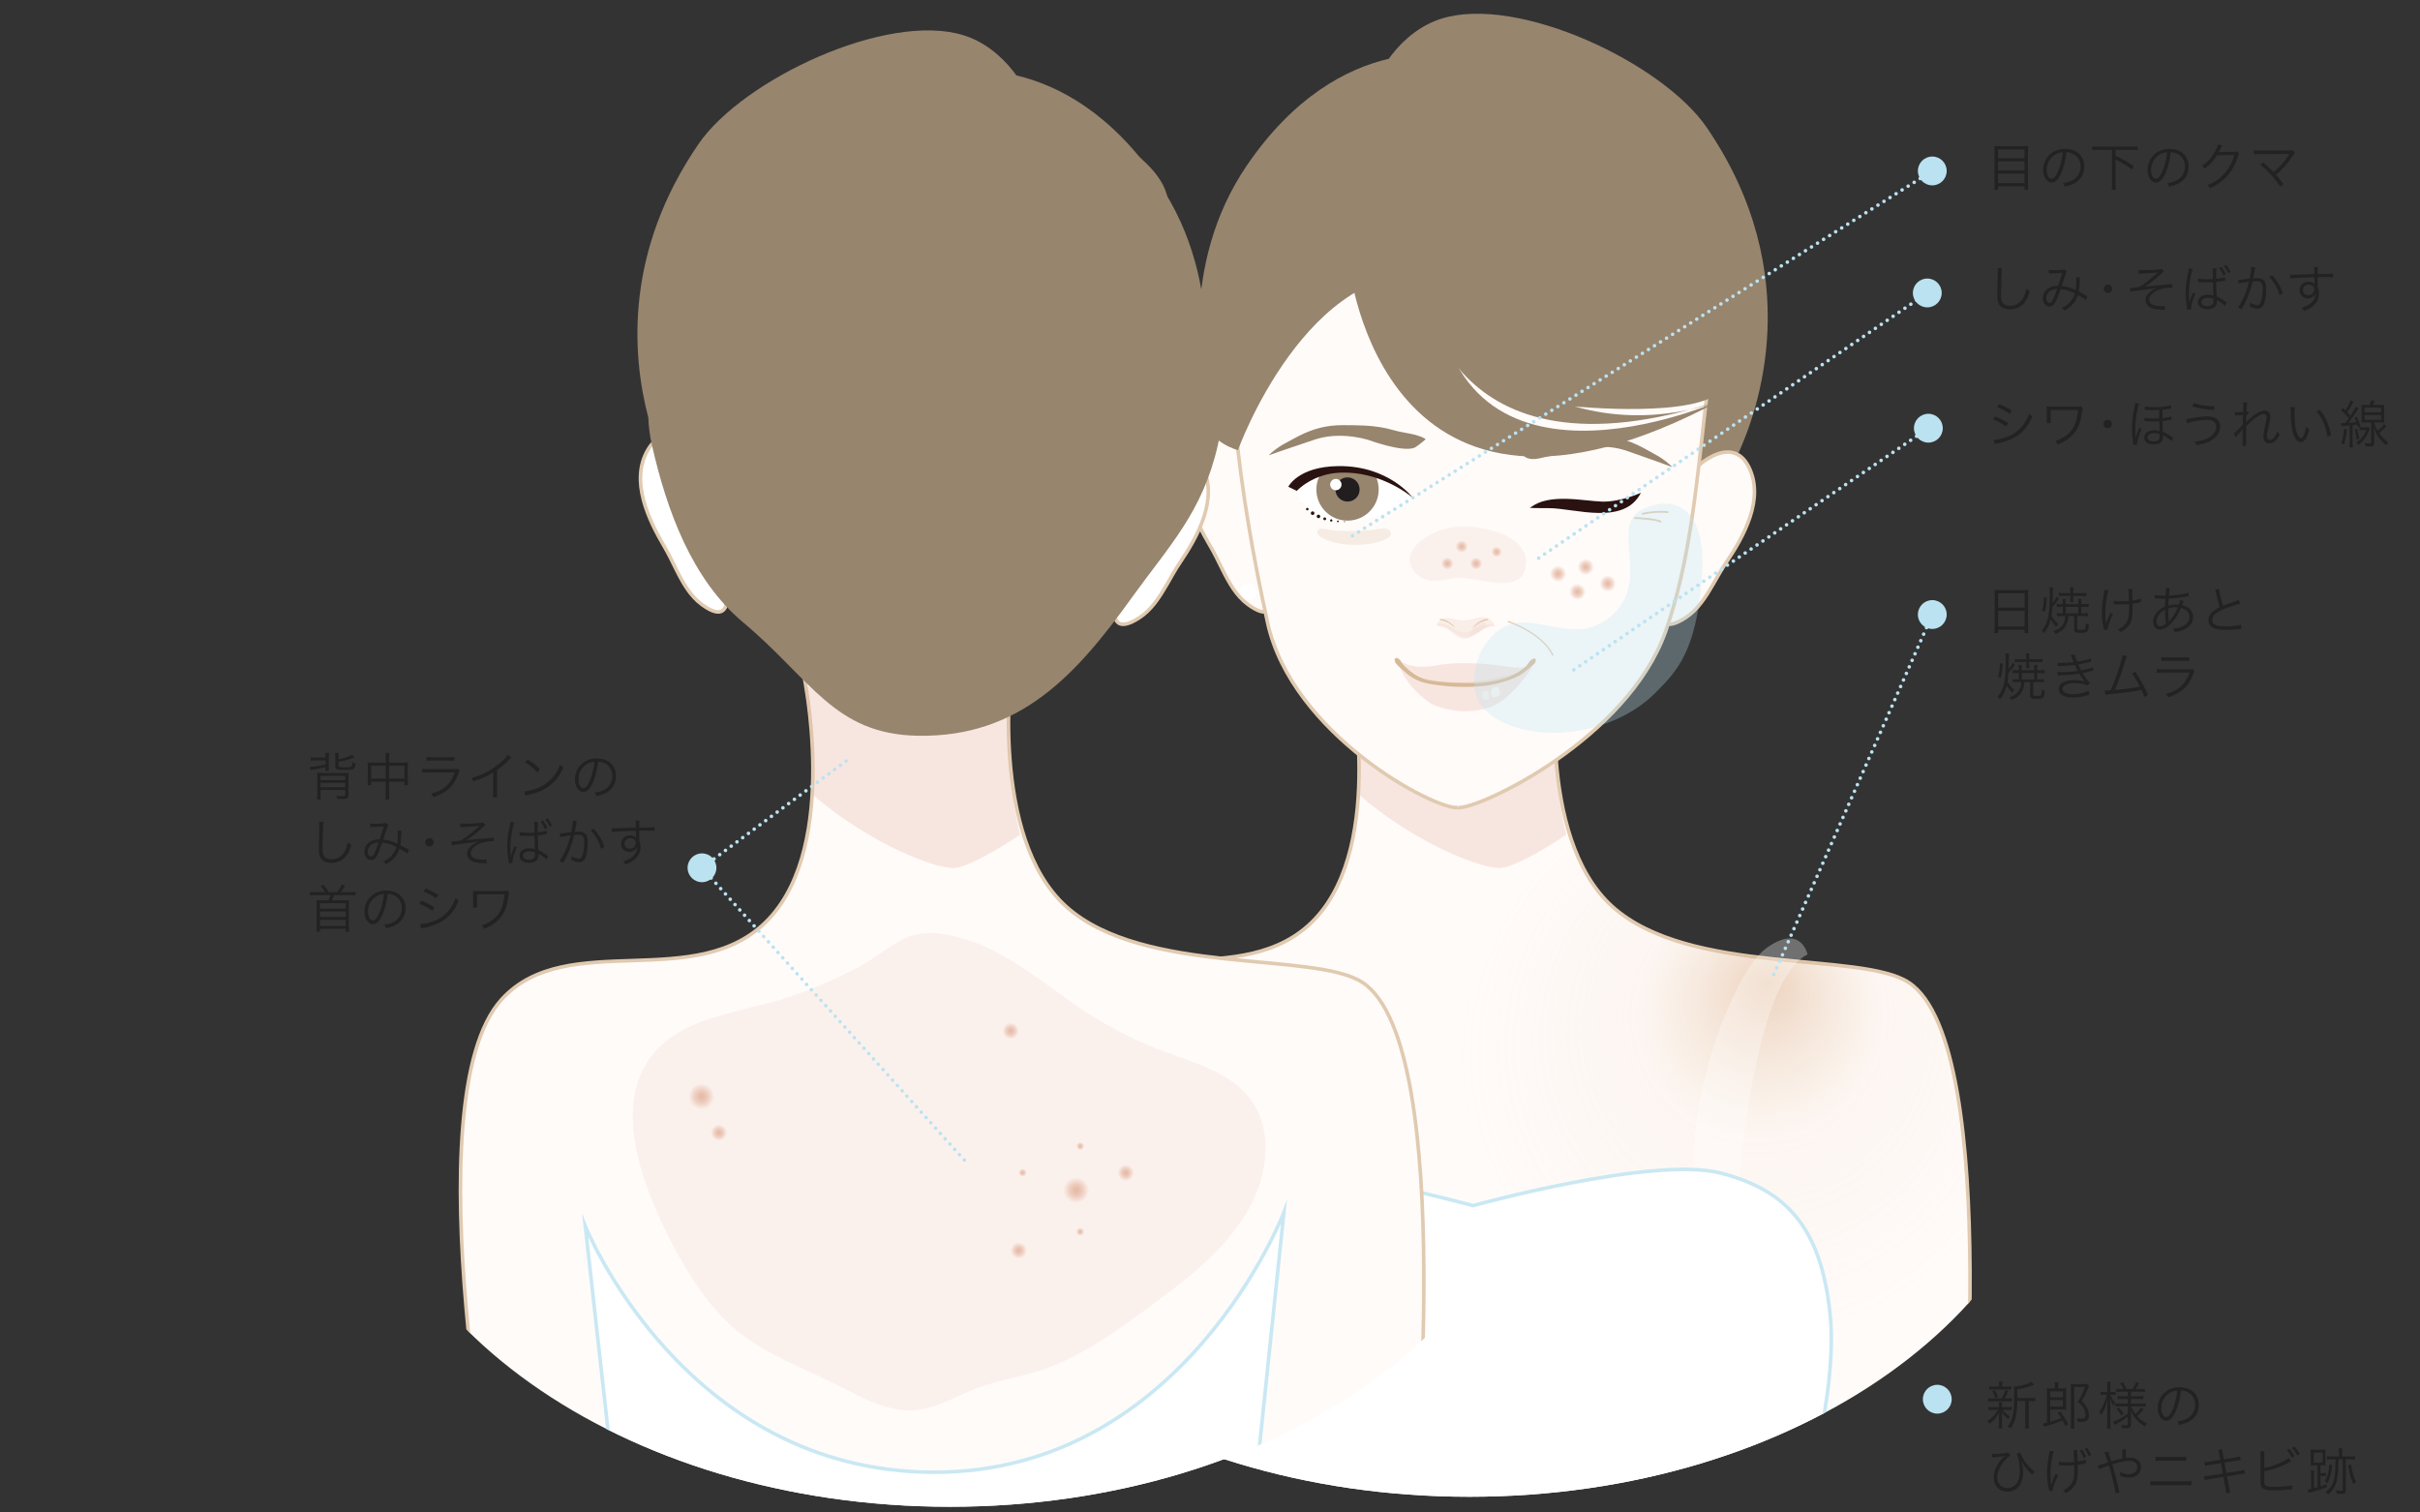 <?xml version="1.0" encoding="utf-8"?>
<!-- Generator: Adobe Illustrator 27.2.0, SVG Export Plug-In . SVG Version: 6.00 Build 0)  -->
<svg version="1.1" id="レイヤー_1" xmlns="http://www.w3.org/2000/svg" xmlns:xlink="http://www.w3.org/1999/xlink" x="0px"
	 y="0px" width="640px" height="400px" viewBox="0 0 640 400" style="enable-background:new 0 0 640 400;" xml:space="preserve">
<rect x="0" y="0" width="640" height="400" fill="#333333" stroke="none"/>
<style type="text/css">
	.st0{clip-path:url(#SVGID_00000172413465707130658420000006218484701561330080_);}
	.st1{fill:#FFFBF9;stroke:#E0CAB0;stroke-width:0.945;stroke-miterlimit:10;}
	.st2{fill:#97856E;}
	.st3{opacity:0.31;fill:#E5B8A4;}
	.st4{fill:#F1DBD0;}
	.st5{fill:#D6B997;}
	.st6{opacity:0.32;fill:#EED1C3;}
	.st7{opacity:0.2;fill:#EED1C3;}
	.st8{fill:#FFFFFF;}
	.st9{fill:#221E1F;}
	.st10{fill:#2A1211;}
	.st11{opacity:0.58;fill:#FFFFFF;}
	.st12{opacity:0.43;fill:#FFFFFF;}
	
		.st13{opacity:0.5;clip-path:url(#SVGID_00000029047744001124874880000004560555767116957836_);fill:url(#SVGID_00000162329551927390407850000003924396679963975075_);}
	.st14{opacity:0.3;fill:#FFFFFF;}
	.st15{fill:#FFFFFF;stroke:#C9E8F3;stroke-width:0.945;stroke-linecap:round;stroke-miterlimit:10;}
	.st16{fill:none;stroke:#E0CAB0;stroke-width:0.328;stroke-linecap:round;stroke-linejoin:round;stroke-miterlimit:10;}
	.st17{fill:none;stroke:#E0CAB0;stroke-width:0.473;stroke-linecap:round;stroke-miterlimit:10;}
	.st18{fill:url(#SVGID_00000170248085137044875120000010753355367061325711_);}
	.st19{fill:url(#SVGID_00000130608900013947227520000008082944876245252021_);}
	.st20{fill:url(#SVGID_00000106848412684773580590000010603558906243688855_);}
	.st21{fill:url(#SVGID_00000067915399461472725620000013332858535994931859_);}
	.st22{fill:url(#SVGID_00000168800298668549868780000001353406080178422165_);}
	.st23{fill:url(#SVGID_00000025438527512150618260000017384644751154208164_);}
	.st24{fill:url(#SVGID_00000111873708205857750640000002410680084300554426_);}
	.st25{fill:url(#SVGID_00000157282058483616860960000004929857612047464109_);}
	.st26{opacity:0.22;fill:#D6B997;}
	.st27{fill:#222222;}
	.st28{fill:#BBE2F1;}
	.st29{fill:none;stroke:#BBE2F1;stroke-width:0.945;stroke-linecap:round;stroke-miterlimit:10;}
	.st30{fill:none;stroke:#BBE2F1;stroke-width:0.945;stroke-linecap:round;stroke-miterlimit:10;stroke-dasharray:0,1.887;}
	.st31{fill:none;stroke:#BBE2F1;stroke-width:0.945;stroke-linecap:round;stroke-miterlimit:10;stroke-dasharray:0,1.891;}
	.st32{opacity:0.3;fill:#BBE2F1;}
	.st33{opacity:0.15;fill:#E5B8A4;}
	.st34{clip-path:url(#SVGID_00000024681700914000878330000000822062844382849421_);}
	.st35{fill:#FFFFFF;stroke:#E0CAB0;stroke-width:0.945;stroke-miterlimit:10;}
	.st36{fill:none;}
	.st37{fill:url(#SVGID_00000067200311961928117210000018087142661124741024_);}
	.st38{fill:url(#SVGID_00000075876918700755669420000009863036475370220684_);}
	.st39{fill:url(#SVGID_00000182503296586264132250000013360493332952714382_);}
	.st40{fill:url(#SVGID_00000111878643836947510580000010712929333592224685_);}
	.st41{fill:url(#SVGID_00000163788815742047642310000015068156105707549601_);}
	.st42{fill:url(#SVGID_00000034768275935954019020000010163181625495713454_);}
	.st43{fill:url(#SVGID_00000113315187324055668940000005927079696511491746_);}
	.st44{fill:url(#SVGID_00000065759477650641085080000015891480061428550317_);}
	.st45{fill:url(#SVGID_00000154408171935936041060000004861559244886686113_);}
</style>
<g>
	<g>
		<defs>
			<path id="SVGID_1_" d="M545.522,284.303c0,61.602-70.252,111.54-156.913,111.54s-156.913-49.938-156.913-111.54V-4h315.031
				L545.522,284.303z"/>
		</defs>
		<clipPath id="SVGID_00000079461281967509492060000017794372402586013358_">
			<use xlink:href="#SVGID_1_"  style="overflow:visible;"/>
		</clipPath>
		<g style="clip-path:url(#SVGID_00000079461281967509492060000017794372402586013358_);">
			<path class="st1" d="M504.809,259.847c-12.635-8.352-57.924-1.688-78.38-20.081c-20.455-18.395-14.467-64.118-14.467-64.118
				l-27.525,1.138l-27.526,1.138c0,0,9.74,45.073-9.126,65.093c-18.869,20.019-53.305,2.281-70.643,21.253
				c-24.098,26.37-0.832,142.957-0.832,142.957l124.874-5.871l117.002-1.786C518.185,399.569,530.131,276.586,504.809,259.847z"/>
			<path class="st2" d="M458.495,128.429l0.961-7.954c5.438-11.576,18.545-47.894-8.118-86.802
				c-11.663-17.013-49.795-35.061-70.106-28.748c-5.12,1.588-9.697,5.099-13.171,9.569c-0.265,0.342-0.524,0.689-0.776,1.042
				c-11.154,2.641-25.106,9.952-37.591,28.3c-17.475,25.694-13.286,56.652-8.629,74.263c0.001-0.001-0.959,7.953-0.959,7.952
				L458.495,128.429z"/>
			<path class="st3" d="M397.103,229.506l0.052-0.003c2.247-0.093,9.031-3.273,17.07-8.796c-4.956-19.542-2.109-41.321-2.109-41.321
				l-27.525,1.138l-27.526,1.138c0,0,2.864,13.291,2.468,28.641C374.584,223.329,392.936,230.268,397.103,229.506z"/>
			<path class="st1" d="M323.266,150.591c1.759,3.527,3.697,7.018,6.79,9.282c9.548,6.99,6.444-6.507,5.567-11.262
				c-1.416-7.676,1.067-16.353-2.423-23.554c-2.929-6.026-12.464-14.486-17.39-6.146c-4.856,8.219,0.148,18.567,4.43,25.828
				C321.311,146.555,322.262,148.578,323.266,150.591z"/>
			<path class="st1" d="M453.064,154.533c-1.976,3.413-4.122,6.788-7.355,8.869c-9.937,6.387-6.031-6.897-4.865-11.588
				c1.878-7.576-0.066-16.387,3.861-23.37c3.287-5.83,13.324-13.696,17.726-5.065c4.337,8.497-1.264,18.52-5.997,25.509
				C455.255,150.627,454.189,152.599,453.064,154.533z"/>
			<path class="st4" d="M385.057,202.69"/>
			<path class="st1" d="M385.688,213.592c5.79,0.252,44.691-18.117,54.789-46.568c6.478-18.233,8.272-39.612,10.479-58.754
				c0.451-3.868,1.009-7.546,1.276-11.205c0.345-4.619,0.244-9.219-1.101-14.123c-2.91-10.663-8.925-20.905-16.7-28.742
				c-11.496-11.611-27.329-18.299-43.625-18.772c-16.544-0.471-32.969,5.486-45.164,16.714c-6.013,5.533-10.916,12.24-14.281,19.677
				c-3.26,7.203-7.173,15.527-6.409,23.534c0.543,5.593,1.166,11.258,1.714,16.875c1.726,17.747,4.745,35.082,8.577,52.515
				c6.482,29.484,44.096,49.453,50.394,48.847"/>
			<g>
				<g>
					<g>
						<path class="st5" d="M384.527,165.713l0.512,0.383l-0.427-0.42c-0.202-0.197-0.383-0.424-0.62-0.585l-0.627-0.466
							c-0.612-0.389-1.275-0.837-2.043-0.857c-0.121-0.011-0.496-0.119-0.573,0.018c-0.118,0.197,0.674,0.316,0.791,0.331
							c0.397,0.027,0.749,0.248,1.123,0.403c0.257,0.088,0.501,0.2,0.714,0.393c0.304,0.259,0.663,0.391,0.96,0.641L384.527,165.713
							z"/>
					</g>
				</g>
				<g>
					<g>
						<path class="st5" d="M389.816,165.72l-0.515,0.375l0.435-0.423c0.202-0.189,0.386-0.421,0.616-0.583l0.629-0.47
							c0.62-0.381,1.271-0.834,2.046-0.851c0.124-0.009,0.507-0.124,0.571,0.023c0.121,0.188-0.672,0.303-0.786,0.324
							c-0.391,0.037-0.749,0.255-1.124,0.402c-0.257,0.099-0.503,0.212-0.715,0.393c-0.297,0.253-0.658,0.399-0.966,0.641
							L389.816,165.72z"/>
					</g>
				</g>
				<path class="st6" d="M395.426,165.583c-0.072-0.169-0.151-0.32-0.227-0.466c-2.182-3.878-5.901-0.513-9.341-1.114
					c-1.377-0.233-3.052-0.893-4.417-0.349c-0.427,0.179-1.808,1.138-1.425,1.701c0.086,0.139,2.372,0.637,2.768,0.857
					c1.348,0.748,2.761,2.053,4.315,2.361c1.521,0.296,3.006-0.751,4.196-1.626C392.4,166.134,394.026,165.521,395.426,165.583z"/>
				<path class="st7" d="M383.47,166.894c-0.914-0.889-2.275-1.748-3.588-1.383c0.766-1.491,3.389-0.111,4.256,0.577
					c1.368,1.064,2.598,1.468,4.335,0.965c1.45-0.418,2.53-1.432,4.005-1.815c1.136-0.291,2.028-0.173,3.095,0.23
					c-0.525,0.188-1.282,0.101-1.889,0.334c-0.686,0.279-1.406,0.686-2.034,1.08c-1.301,0.813-2.701,2.108-4.319,2.074
					C385.839,168.936,384.481,167.881,383.47,166.894z"/>
				<path class="st7" d="M392.609,164.501c1.408,1.408-2.837,3.58-3.894,3.458C388.813,166.702,391.036,162.916,392.609,164.501z"/>
			</g>
			<g>
				<path class="st8" d="M332.225,156.517c-0.007,1.148-0.949,2.072-2.085,2.075c-1.149-0.007-2.074-0.936-2.072-2.084
					c0.007-1.135,0.93-2.064,2.076-2.06C331.287,154.444,332.221,155.379,332.225,156.517z"/>
			</g>
			<g>
				<path class="st8" d="M342.958,129.824c0,0,1.047,7.879,11.621,8.123c10.547,0.241,19.055-6.302,19.055-6.302
					s-5.983-7.223-16.526-7.569C346.562,123.731,342.958,129.824,342.958,129.824z"/>
				<g>
					<path class="st2" d="M355.688,123.949c-3.672-0.302-5.604-0.02-6.367,1.242c-0.843,1.39-1.284,3.048-1.169,4.801
						c0.293,4.542,4.216,7.978,8.756,7.678c4.544-0.291,7.983-4.211,7.688-8.753c-0.073-1.077-0.343-2.09-0.781-3.005
						C363.206,124.636,358.478,124.18,355.688,123.949z"/>
					<path class="st9" d="M353.179,129.664c0.118,1.765,1.637,3.097,3.404,2.982c1.76-0.115,3.094-1.634,2.982-3.399
						c-0.115-1.765-1.636-3.103-3.401-2.988C354.402,126.374,353.067,127.902,353.179,129.664z"/>
					<g>
						<path class="st8" d="M352.654,129.52c0.756,0.345,1.646,0.007,1.992-0.75c0.343-0.749,0.013-1.636-0.741-1.984
							c-0.757-0.344-1.649-0.009-1.995,0.748C351.564,128.281,351.899,129.177,352.654,129.52z"/>
					</g>
				</g>
				<path class="st10" d="M373.634,131.645c0,0-6.285-8.529-19.679-8.377c-10.642,0.115-13.248,5.457-13.248,5.457l2.251,1.1
					c0,0,4.152-4.631,11.735-4.832C364.665,124.717,372.159,130.388,373.634,131.645z"/>
			</g>
			<g>
				<g>
					<path class="st10" d="M404.722,134.262c0,0-1.773,0.122,4.955,0.129c6.736,0.007,19.85,4.726,24.281-4.074
						c0,0-5.325,2.475-10.26,2.337C418.751,132.511,409.598,130.317,404.722,134.262z"/>
				</g>
			</g>
			<g>
				<path class="st2" d="M416.805,115.38c1.918-0.086,3.867-0.071,5.903-0.051c4.305,0.029,7.786,0.999,11.617,2.97
					c1.016,0.527,3.389,1.878,4.371,2.431c0.838,0.465,2.99,2.081,3.553,2.808c-3.978-1.52-7.612-2.725-11.612-4.166
					c-4.701-1.705-9.718-1.489-14.434-0.257c-3.094,0.817-5.99,1.406-9.111,2.107c-1.154,0.26-2.315,0.3-3.431-0.18
					c-0.342-0.147-3.017-2.226-2.822-2.333c2.485-1.396,5.68-1.424,8.446-2.199C411.826,115.799,414.292,115.5,416.805,115.38z"/>
				<path class="st2" d="M374.158,118.374c0.34-0.149,3.041-2.193,2.847-2.301c-2.468-1.425-5.66-1.49-8.418-2.298
					c-2.533-0.743-4.996-1.067-7.509-1.216c-1.914-0.107-3.864-0.116-5.9-0.121c-4.306-0.02-7.798,0.907-11.651,2.837
					c-1.021,0.513-3.41,1.835-4.4,2.378c-0.844,0.457-3.012,2.046-3.584,2.767c3.996-1.475,7.758-2.638,11.775-4.034
					c4.72-1.65,9.734-1.372,14.436-0.087C361.754,116.299,371.012,119.752,374.158,118.374z"/>
			</g>
			<g>
				<path class="st3" d="M405.699,175.509c-1.826,3.408-5.667,7.914-8.833,10.067c-5.234,3.563-13.283,2.911-18.009,0.725
					c-1.483-0.687-5.403-4.02-7.053-6.773c-0.926-1.546-1.93-3.57-2.518-4.972c0,0,1.179,1.63,1.699,2.233
					c1.408,1.633,8.337,4.392,18.781,3.477c8.715-0.763,13.898-3.138,14.727-4.125C405.323,175.16,405.699,175.509,405.699,175.509z
					"/>
				<path class="st11" d="M394.499,184.024c0,0-0.327-1.311,0.007-1.855c0.266-0.43,1.758-0.665,1.798-0.345
					c0.11,0.876,0.785,1.774,0.033,2.176C395.587,184.397,394.73,184.567,394.499,184.024z"/>
				<path class="st12" d="M392.097,184.424c0,0-0.333-1.523,0.302-1.608c0.638-0.088,1.191-0.091,1.195,0.228
					c0.005,0.322,0.417,1.841-0.139,1.927C392.608,185.099,392.26,184.981,392.097,184.424z"/>
				<path class="st3" d="M380.217,175.909c-6.015,1.142-9.763-0.185-11.44-2.635c0,0,4.697,6.535,11.809,7.163
					c8.014,0.705,20.024,1.552,24.418-5.491c0,0-0.412,2.227-5.312,1.482C390.866,175.087,384.172,175.153,380.217,175.909z"/>
				<path class="st5" d="M370.723,175.309c0,0,3.103,3.979,7.737,4.695c4.636,0.716,9.011,0.638,11.347,0.649
					c2.332,0.015,7.243-0.567,10.283-2.106c3.04-1.539,3.736-2.561,4.378-3.545c0.241-0.37,0.981-0.891,1.295-0.868
					c0.523,0.038,0.534,0.89,0.006,1.37c-0.294,0.268-2.537,2.424-4.102,3.234c-1.544,0.8-4.928,2.101-8.58,2.585
					c-6.007,0.797-12.454,0.057-15.391-0.536c-1.982-0.404-3.973-1.093-6.247-3.169c-0.232-0.208-1.447-1.24-2.046-1.889
					C368.023,174.232,369.477,172.936,370.723,175.309z"/>
			</g>
			<path class="st2" d="M356.857,70.28c0,0,8.627,83.599,98.077,35.626c0,0-73.391,32.935-75.617-34.826
				C379.316,71.08,357.481,57.604,356.857,70.28z"/>
			<path class="st2" d="M376.037,75.239c0,0,5.149,54.994,78.896,30.667c0,0-17.51,7.624-38.459,1.589c0,0,32.91,3.239,38.919-4.483
				c-1.559-37.722-1.54-37.268-2.04-49.37c-1.02-24.684-102.953-56.125-94.297,14.249L376.037,75.239z"/>
			<path class="st2" d="M327.392,119.035c0,0,18.323-50.824,52.668-46.494c9.361-47.323,2.865-47.207,2.865-47.207
				s-20.172-11.838-52.284,37.674C298.53,112.52,327.392,119.035,327.392,119.035z"/>
			<path class="st8" d="M387.793,329.42"/>
			<g>
				<g>
					<path class="st10" d="M344.553,133.374c-0.026,0-0.047-0.021-0.047-0.047c0-0.026,0.021-0.047,0.047-0.047
						c0.026,0,0.047,0.021,0.047,0.047C344.6,133.353,344.579,133.374,344.553,133.374z"/>
					<circle class="st10" cx="345.732" cy="134.644" r="0.332"/>
					<circle class="st10" cx="347.138" cy="135.72" r="0.473"/>
					<path class="st10" d="M348.69,137.04c-0.258,0-0.468-0.209-0.468-0.468c0-0.258,0.21-0.468,0.468-0.468
						c0.258,0,0.468,0.209,0.468,0.468C349.158,136.831,348.948,137.04,348.69,137.04z"/>
					<path class="st10" d="M350.342,137.586c-0.209,0-0.378-0.169-0.378-0.378s0.169-0.378,0.378-0.378
						c0.209,0,0.378,0.169,0.378,0.378S350.551,137.586,350.342,137.586z"/>
					<path class="st10" d="M352.061,137.947c-0.17,0-0.307-0.138-0.307-0.307c0-0.17,0.138-0.307,0.307-0.307
						c0.17,0,0.307,0.138,0.307,0.307C352.368,137.809,352.231,137.947,352.061,137.947z"/>
					<path class="st10" d="M353.816,138.12c-0.131,0-0.236-0.106-0.236-0.236s0.106-0.236,0.236-0.236
						c0.13,0,0.236,0.106,0.236,0.236S353.946,138.12,353.816,138.12z"/>
					<path class="st10" d="M355.583,138.104c-0.078,0-0.142-0.063-0.142-0.142s0.063-0.142,0.142-0.142s0.142,0.063,0.142,0.142
						S355.662,138.104,355.583,138.104z"/>
					<path class="st10" d="M357.37,137.94c-0.026,0-0.047-0.021-0.047-0.047c0-0.026,0.021-0.047,0.047-0.047
						c0.026,0,0.047,0.021,0.047,0.047C357.417,137.919,357.396,137.94,357.37,137.94z"/>
				</g>
			</g>
			<g>
				<defs>
					<path id="SVGID_00000057834753553223786100000011142585410122399643_" d="M504.641,259.679
						c-12.635-8.352-57.924-1.688-78.38-20.081c-20.455-18.395-14.467-64.118-14.467-64.118l-27.525,1.138l-27.526,1.138
						c0,0,9.74,45.073-9.126,65.093c-18.869,20.019-53.305,2.281-70.643,21.253c-24.098,26.37-0.831,142.957-0.831,142.957
						l124.874-5.871l117.002-1.786C518.018,399.402,529.964,276.418,504.641,259.679z"/>
				</defs>
				<clipPath id="SVGID_00000013178036544558841420000007151587138009766316_">
					<use xlink:href="#SVGID_00000057834753553223786100000011142585410122399643_"  style="overflow:visible;"/>
				</clipPath>
				
					<radialGradient id="SVGID_00000156545849191922370950000005097693000198360477_" cx="462.329" cy="280.857" r="80.358" fx="467.505" fy="259.699" gradientUnits="userSpaceOnUse">
					<stop  offset="0" style="stop-color:#D29866;stop-opacity:0.8"/>
					<stop  offset="0.107" style="stop-color:#D6A274;stop-opacity:0.641"/>
					<stop  offset="0.311" style="stop-color:#E1BB99;stop-opacity:0.341"/>
					<stop  offset="0.406" style="stop-color:#E7C9AD;stop-opacity:0.2"/>
					<stop  offset="0.953" style="stop-color:#E7C9AD;stop-opacity:0"/>
				</radialGradient>
				
					<circle style="opacity:0.5;clip-path:url(#SVGID_00000013178036544558841420000007151587138009766316_);fill:url(#SVGID_00000156545849191922370950000005097693000198360477_);" cx="462.329" cy="280.857" r="80.357"/>
			</g>
			<path class="st14" d="M459.963,313.056c0,0,3.693-53.353,18.066-60.662c0,0-1.732-8.227-10.854-1.677
				c-9.123,6.55-22.583,43.337-18.533,64.776L459.963,313.056z"/>
			<path class="st15" d="M455.036,310.231c-17.829-4.57-65.484,8.617-65.484,8.617s-46.324-12.758-59.319-8.569
				c-19.246,6.204-27.251,18.411-31.013,40.713s9.284,56.524,9.284,56.524l166.797-3.682c0,0,11.062-34.282,8.681-56.448
				C481.602,325.22,472.988,314.833,455.036,310.231z"/>
		</g>
	</g>
	<path class="st16" d="M398.871,164.381c0,0,8.878,2.896,11.815,8.886"/>
	<path class="st17" d="M441.028,135.454c-1.917-0.245-4.37-0.055-6.617,0.419"/>
	<path class="st17" d="M432.39,136.99c0,0,5.828,0.228,6.721,0.984"/>
	
		<radialGradient id="SVGID_00000083072415786142551090000004849655787511360699_" cx="412.05" cy="151.755" r="2.186" gradientUnits="userSpaceOnUse">
		<stop  offset="0.094" style="stop-color:#E5B8A4;stop-opacity:0.95"/>
		<stop  offset="0.462" style="stop-color:#E5B8A4;stop-opacity:0.651"/>
		<stop  offset="1" style="stop-color:#E5B8A4;stop-opacity:0"/>
	</radialGradient>
	<circle style="fill:url(#SVGID_00000083072415786142551090000004849655787511360699_);" cx="412.05" cy="151.755" r="2.186"/>
	
		<radialGradient id="SVGID_00000093153600135319067700000008802224354449901967_" cx="390.385" cy="149.035" r="1.652" gradientUnits="userSpaceOnUse">
		<stop  offset="0.094" style="stop-color:#E5B8A4;stop-opacity:0.95"/>
		<stop  offset="0.462" style="stop-color:#E5B8A4;stop-opacity:0.651"/>
		<stop  offset="1" style="stop-color:#E5B8A4;stop-opacity:0"/>
	</radialGradient>
	<circle style="fill:url(#SVGID_00000093153600135319067700000008802224354449901967_);" cx="390.385" cy="149.035" r="1.652"/>
	
		<radialGradient id="SVGID_00000045596086495630528420000007716824064765493418_" cx="395.807" cy="145.958" r="1.425" gradientUnits="userSpaceOnUse">
		<stop  offset="0.094" style="stop-color:#E5B8A4;stop-opacity:0.95"/>
		<stop  offset="0.462" style="stop-color:#E5B8A4;stop-opacity:0.651"/>
		<stop  offset="1" style="stop-color:#E5B8A4;stop-opacity:0"/>
	</radialGradient>
	<circle style="fill:url(#SVGID_00000045596086495630528420000007716824064765493418_);" cx="395.807" cy="145.958" r="1.424"/>
	
		<radialGradient id="SVGID_00000108286352436044113080000007266522218485644727_" cx="386.57" cy="144.534" r="1.652" gradientUnits="userSpaceOnUse">
		<stop  offset="0.094" style="stop-color:#E5B8A4;stop-opacity:0.95"/>
		<stop  offset="0.462" style="stop-color:#E5B8A4;stop-opacity:0.651"/>
		<stop  offset="1" style="stop-color:#E5B8A4;stop-opacity:0"/>
	</radialGradient>
	<circle style="fill:url(#SVGID_00000108286352436044113080000007266522218485644727_);" cx="386.57" cy="144.534" r="1.652"/>
	
		<radialGradient id="SVGID_00000181056230330062984380000005040286342169603232_" cx="382.763" cy="149.035" r="1.652" gradientUnits="userSpaceOnUse">
		<stop  offset="0.094" style="stop-color:#E5B8A4;stop-opacity:0.95"/>
		<stop  offset="0.462" style="stop-color:#E5B8A4;stop-opacity:0.651"/>
		<stop  offset="1" style="stop-color:#E5B8A4;stop-opacity:0"/>
	</radialGradient>
	<circle style="fill:url(#SVGID_00000181056230330062984380000005040286342169603232_);" cx="382.763" cy="149.035" r="1.652"/>
	
		<radialGradient id="SVGID_00000031891286322824119100000009037119490170189698_" cx="419.369" cy="149.957" r="2.186" gradientUnits="userSpaceOnUse">
		<stop  offset="0.094" style="stop-color:#E5B8A4;stop-opacity:0.95"/>
		<stop  offset="0.462" style="stop-color:#E5B8A4;stop-opacity:0.651"/>
		<stop  offset="1" style="stop-color:#E5B8A4;stop-opacity:0"/>
	</radialGradient>
	<circle style="fill:url(#SVGID_00000031891286322824119100000009037119490170189698_);" cx="419.369" cy="149.957" r="2.186"/>
	
		<radialGradient id="SVGID_00000169516933357209418070000017010956302565053115_" cx="417.183" cy="156.515" r="2.186" gradientUnits="userSpaceOnUse">
		<stop  offset="0.094" style="stop-color:#E5B8A4;stop-opacity:0.95"/>
		<stop  offset="0.462" style="stop-color:#E5B8A4;stop-opacity:0.651"/>
		<stop  offset="1" style="stop-color:#E5B8A4;stop-opacity:0"/>
	</radialGradient>
	<circle style="fill:url(#SVGID_00000169516933357209418070000017010956302565053115_);" cx="417.183" cy="156.515" r="2.186"/>
	
		<radialGradient id="SVGID_00000039819537104861812350000017729685979261719175_" cx="425.195" cy="154.329" r="2.186" gradientUnits="userSpaceOnUse">
		<stop  offset="0.094" style="stop-color:#E5B8A4;stop-opacity:0.95"/>
		<stop  offset="0.462" style="stop-color:#E5B8A4;stop-opacity:0.651"/>
		<stop  offset="1" style="stop-color:#E5B8A4;stop-opacity:0"/>
	</radialGradient>
	<circle style="fill:url(#SVGID_00000039819537104861812350000017729685979261719175_);" cx="425.195" cy="154.329" r="2.186"/>
	<path class="st26" d="M348.436,140.408c-0.044,0.144-0.059,0.317-0.039,0.526c0.112,1.177,3.17,2.149,3.999,2.39
		c4.141,1.204,10.044,1.073,13.97-0.654c0.72-0.316,1.526-0.847,1.496-1.632c-0.023-0.598-0.566-1.071-1.146-1.219
		c-0.579-0.148-1.19-0.047-1.781,0.044c-4.155,0.642-8.388,0.764-12.574,0.37C351.242,140.128,348.806,139.198,348.436,140.408z"/>
	<g>
		<path class="st27" d="M534.97,38.667c0.64,0,1.021-0.014,1.414-0.068c-0.054,0.394-0.067,0.748-0.067,1.251v8.877
			c0,0.639,0.027,1.034,0.081,1.441h-0.992v-0.897h-7.002v0.897h-0.992c0.055-0.394,0.081-0.788,0.081-1.387v-8.837
			c0-0.571-0.014-0.938-0.067-1.346c0.435,0.054,0.829,0.068,1.454,0.068H534.97z M535.405,41.849V39.51h-7.002v2.338H535.405z
			 M528.403,45.098h7.002v-2.434h-7.002V45.098z M528.403,48.442h7.002v-2.528h-7.002V48.442z"/>
		<path class="st27" d="M545.166,45.655c-0.788,1.795-1.59,2.61-2.569,2.61c-1.291,0-2.257-1.414-2.257-3.317
			c0-1.387,0.517-2.732,1.428-3.752c1.088-1.196,2.569-1.809,4.392-1.809c1.522,0,2.854,0.476,3.738,1.346
			c0.856,0.83,1.319,2.012,1.319,3.317c0,2.107-1.143,3.848-3.113,4.69c-0.612,0.258-1.129,0.421-2.067,0.625
			c-0.136-0.449-0.217-0.585-0.476-0.911c0.992-0.163,1.632-0.34,2.271-0.639c1.495-0.68,2.406-2.135,2.406-3.807
			c0-1.55-0.788-2.801-2.161-3.413c-0.503-0.217-0.897-0.312-1.577-0.34C546.295,42.148,545.778,44.228,545.166,45.655z
			 M543.494,40.911c-1.373,0.83-2.216,2.366-2.216,4.051c0,1.306,0.57,2.312,1.305,2.312c0.571,0,1.115-0.639,1.699-1.972
			c0.558-1.277,1.061-3.29,1.237-5.03C544.704,40.34,544.119,40.53,543.494,40.911z"/>
		<path class="st27" d="M554.935,39.633c-0.652,0-1.114,0.027-1.591,0.082v-1.006c0.449,0.055,0.911,0.082,1.591,0.082h8.811
			c0.652,0,1.114-0.027,1.577-0.082v1.006c-0.477-0.054-0.952-0.082-1.577-0.082h-4.27v1.55c2.679,1.346,3.127,1.604,4.826,2.787
			l-0.53,0.843c-0.938-0.734-1.59-1.169-2.882-1.903c-0.285-0.177-0.285-0.177-1.414-0.748v6.404c0,0.734,0.027,1.169,0.096,1.604
			h-1.129c0.068-0.435,0.096-0.883,0.096-1.604v-8.932H554.935z"/>
		<path class="st27" d="M572.768,45.655c-0.788,1.795-1.59,2.61-2.569,2.61c-1.291,0-2.257-1.414-2.257-3.317
			c0-1.387,0.517-2.732,1.428-3.752c1.088-1.196,2.569-1.809,4.392-1.809c1.522,0,2.854,0.476,3.738,1.346
			c0.856,0.83,1.319,2.012,1.319,3.317c0,2.107-1.143,3.848-3.113,4.69c-0.612,0.258-1.129,0.421-2.067,0.625
			c-0.136-0.449-0.217-0.585-0.476-0.911c0.992-0.163,1.632-0.34,2.271-0.639c1.495-0.68,2.406-2.135,2.406-3.807
			c0-1.55-0.788-2.801-2.161-3.413c-0.503-0.217-0.897-0.312-1.577-0.34C573.896,42.148,573.38,44.228,572.768,45.655z
			 M571.096,40.911c-1.373,0.83-2.216,2.366-2.216,4.051c0,1.306,0.57,2.312,1.305,2.312c0.571,0,1.115-0.639,1.699-1.972
			c0.558-1.277,1.061-3.29,1.237-5.03C572.306,40.34,571.721,40.53,571.096,40.911z"/>
		<path class="st27" d="M587.697,38.477c-0.122,0.177-0.122,0.177-0.299,0.557c-0.354,0.734-0.476,0.966-0.625,1.21
			c0.177-0.041,0.177-0.041,4.105-0.109c0.476,0,0.517-0.014,0.707-0.095l0.585,0.571c-0.123,0.163-0.123,0.177-0.272,0.667
			c-0.57,1.917-1.563,3.766-2.719,5.112c-1.251,1.428-2.746,2.502-4.731,3.399c-0.218-0.394-0.326-0.53-0.68-0.802
			c2.053-0.843,3.494-1.876,4.799-3.439c1.047-1.265,1.863-2.855,2.339-4.555l-4.582,0.082c-0.829,1.333-1.917,2.529-3.249,3.535
			c-0.231-0.34-0.367-0.462-0.762-0.707c1.441-0.938,2.475-2.066,3.413-3.725c0.517-0.897,0.788-1.509,0.856-1.985L587.697,38.477z"
			/>
		<path class="st27" d="M598.508,42.95c1.02,0.843,1.522,1.305,2.76,2.569c0.584-0.489,1.305-1.142,1.808-1.672
			c0.748-0.789,1.673-2.013,2.243-2.951c0.041-0.068,0.055-0.082,0.109-0.163c-0.19,0.014-0.19,0.014-7.764,0.027
			c-0.733,0-1.114,0.013-1.577,0.054v-1.074c0.477,0.068,0.803,0.082,1.591,0.082h7.927c0.476,0,0.544-0.014,0.761-0.096l0.571,0.68
			c-0.163,0.163-0.258,0.286-0.544,0.72c-1.332,2.08-2.773,3.712-4.486,5.099c0.517,0.558,1.074,1.265,1.985,2.475l-0.83,0.693
			c-1.236-1.972-3.263-4.201-5.302-5.846L598.508,42.95z"/>
	</g>
	<circle class="st28" cx="511.019" cy="45.208" r="3.811"/>
	<g>
		<g>
			<line class="st29" x1="511.019" y1="45.208" x2="511.019" y2="45.208"/>
			<line class="st30" x1="509.422" y1="46.213" x2="358.484" y2="141.178"/>
			<line class="st29" x1="357.685" y1="141.681" x2="357.685" y2="141.681"/>
		</g>
	</g>
	<line class="st31" x1="406.934" y1="147.593" x2="509.698" y2="77.474"/>
	<line class="st31" x1="511.019" y1="162.522" x2="469.025" y2="257.905"/>
	<path class="st32" d="M437.72,183.307c-12.491,12.432-35.868,13.784-45.308,4.155c-5.147-5.251-2.376-17.94,5.816-21.879
		c8.192-3.939,18.911,6.084,28.597-3.338c9.686-9.423-1.234-23.444,7.534-27.54s17.276-0.315,15.7,18.59
		S443.655,177.4,437.72,183.307z"/>
	<line class="st31" x1="509.979" y1="113.244" x2="415.169" y2="177.859"/>
	<path class="st33" d="M377.127,153.27c3.163,0.89,5.667-0.29,8.697-0.457c4.621-0.254,15.938,4.486,17.565-2.368
		c1.433-6.035-4.448-9.084-9.373-10.302c-6.171-1.526-12.312-1.4-17.645,2.445c-1.815,1.309-3.528,3.154-3.576,5.391
		C372.743,150.423,374.798,152.527,377.127,153.27z"/>
	<g>
		<path class="st27" d="M529.464,70.934c-0.081,0.462-0.136,1.156-0.177,2.869c-0.055,1.631-0.095,3.48-0.095,4.092
			c0,0.163,0.014,0.503,0.026,0.816c0.055,0.815,0.231,1.264,0.64,1.631c0.381,0.34,0.992,0.53,1.699,0.53
			c1.618,0,2.869-0.815,3.644-2.365c0.312-0.652,0.476-1.183,0.666-2.135c0.381,0.326,0.544,0.436,0.979,0.653
			c-0.517,1.59-0.911,2.393-1.51,3.086c-0.965,1.142-2.243,1.699-3.834,1.699c-1.155,0-2.012-0.326-2.556-0.952
			c-0.558-0.639-0.748-1.36-0.748-2.787c0-0.911,0.014-1.251,0.123-5.534c0.014-0.408,0.014-0.666,0.014-0.884
			c0-0.285-0.014-0.448-0.055-0.72H529.464z"/>
		<path class="st27" d="M541.791,71.369c0.354,0.068,0.652,0.082,1.318,0.082c0.748,0,1.835-0.041,2.284-0.095
			c0.245-0.027,0.354-0.068,0.503-0.163l0.721,0.571c-0.177,0.244-0.204,0.326-0.748,1.971c-0.299,0.925-0.395,1.183-0.639,1.904
			c1.305,0.136,2.312,0.421,3.712,1.074c0.122-0.761,0.163-1.346,0.163-2.76c0-0.299-0.014-0.421-0.055-0.666l1.02,0.014
			c-0.041,0.245-0.041,0.34-0.055,0.843c-0.04,1.387-0.095,2.121-0.244,2.95c0.734,0.381,1.196,0.625,1.862,1.02
			c0.108,0.068,0.204,0.123,0.395,0.204l-0.367,1.047c-0.422-0.34-1.115-0.789-2.121-1.346c-0.312,0.979-0.734,1.713-1.4,2.46
			c-0.625,0.693-1.332,1.237-2.161,1.659c-0.313-0.367-0.408-0.476-0.721-0.707c1.033-0.476,1.591-0.884,2.202-1.563
			c0.625-0.693,1.061-1.482,1.251-2.284c-1.224-0.639-2.366-0.979-3.753-1.128c-0.435,1.318-0.938,2.624-1.277,3.276
			c-0.489,0.938-0.993,1.346-1.646,1.346c-1.02,0-1.794-0.965-1.794-2.229c0-1.115,0.584-2.107,1.617-2.692
			c0.707-0.421,1.373-0.571,2.447-0.584c0.449-1.333,0.612-1.849,1.088-3.426c-1.074,0.082-1.278,0.095-2.569,0.136
			c-0.544,0.013-0.68,0.027-0.993,0.067L541.791,71.369z M541.791,77.27c-0.408,0.421-0.653,0.979-0.653,1.563
			c0,0.721,0.395,1.292,0.884,1.292c0.558,0,1.02-0.843,2.013-3.739C543.015,76.468,542.334,76.726,541.791,77.27z"/>
		<path class="st27" d="M558.587,76.372c0,0.612-0.504,1.115-1.115,1.115c-0.612,0-1.115-0.503-1.115-1.115
			c0-0.611,0.503-1.115,1.115-1.115C558.083,75.257,558.587,75.761,558.587,76.372z"/>
		<path class="st27" d="M565.553,71.396c0.422,0.041,0.666,0.054,1.224,0.054c1.224,0,3.182-0.082,4.146-0.19
			c0.299-0.027,0.571-0.082,0.762-0.163l0.57,0.72c-0.217,0.15-0.312,0.231-0.666,0.571c-1.332,1.292-3.1,2.665-4.459,3.467
			c0.666-0.122,1.196-0.19,3.263-0.367c0.558-0.041,1.387-0.122,2.42-0.217c0.558-0.041,0.966-0.082,1.237-0.109
			c0.177-0.014,0.231-0.014,0.395-0.054l0.095,0.952c-0.136,0-0.244,0-0.299,0c-1.387,0-2.732,0.258-3.738,0.734
			c-0.694,0.326-1.319,0.802-1.7,1.291c-0.312,0.408-0.435,0.721-0.435,1.129c0,1.115,1.169,1.754,3.235,1.754
			c0.354,0,0.626-0.027,0.925-0.082l0.041,1.047c-0.231-0.014-0.231-0.014-0.925-0.027c-1.591-0.027-2.773-0.327-3.426-0.884
			c-0.517-0.435-0.803-1.047-0.803-1.713c0-1.21,1.006-2.284,2.964-3.141c-0.19,0.027-0.19,0.027-0.748,0.123
			c-0.23,0.027-1.44,0.19-2.216,0.285c-2.161,0.258-3.508,0.462-4.011,0.612l-0.108-1.033c0.041,0,0.068,0,0.095,0
			c0.422,0,1.441-0.109,2.38-0.272c1.346-0.802,3.154-2.216,4.514-3.508c0.218-0.204,0.271-0.245,0.448-0.381
			c-0.761,0.15-2.257,0.259-4.255,0.327c-0.517,0.027-0.571,0.027-0.844,0.054L565.553,71.396z"/>
		<path class="st27" d="M579.945,71.111c-0.585,1.359-1.047,4.16-1.047,6.376c0,0.489,0.027,1.291,0.055,1.903
			c0,0.108,0,0.136,0.014,0.381c0,0.136,0,0.136,0,0.271h0.054c0.245-1.006,0.34-1.278,0.803-2.379
			c0.054-0.123,0.081-0.177,0.108-0.272l0.666,0.313c-0.639,1.333-1.169,3.059-1.169,3.848c0,0.068,0,0.095,0.027,0.272
			l-0.966,0.108c-0.014-0.122-0.027-0.204-0.081-0.503c-0.245-1.264-0.381-2.678-0.381-4.038c0-1.808,0.177-3.249,0.707-5.587
			c0.122-0.598,0.136-0.68,0.149-0.857L579.945,71.111z M581.318,73.64c0.666,0.163,1.251,0.218,2.447,0.218
			c0.53,0,0.897-0.014,1.455-0.041c-0.014-1.278-0.014-1.278-0.014-2.312c0-0.231-0.014-0.421-0.041-0.558h1.02
			c-0.068,0.367-0.095,1.006-0.095,2.135c0,0.163,0,0.381,0.014,0.666c1.047-0.122,1.835-0.285,2.352-0.489l0.041,0.911
			c-0.027,0-0.027,0-0.952,0.19c-0.354,0.081-0.734,0.136-1.44,0.217c0.013,1.346,0.04,2.053,0.149,3.848
			c0.992,0.449,1.373,0.68,2.271,1.346c0.163,0.108,0.19,0.122,0.34,0.217l-0.422,0.965c-0.421-0.476-0.965-0.87-1.931-1.414
			c-0.055-0.041-0.055-0.041-0.136-0.095c-0.055-0.027-0.055-0.027-0.122-0.068c0.027,0.204,0.027,0.218,0.027,0.34
			c0,0.354-0.055,0.693-0.164,0.938c-0.326,0.721-1.155,1.142-2.27,1.142c-1.577,0-2.57-0.748-2.57-1.931
			c0-1.128,1.074-1.931,2.583-1.931c0.558,0,1.197,0.109,1.51,0.259c-0.041-0.286-0.096-1.563-0.136-3.549
			c-0.612,0.027-1.034,0.041-1.551,0.041c-0.557,0-1.06-0.014-1.536-0.041c-0.23-0.027-0.381-0.027-0.435-0.027
			c-0.123-0.014-0.204-0.014-0.231-0.014c-0.068-0.013-0.108-0.013-0.136-0.013c-0.014,0-0.027,0-0.055,0L581.318,73.64z
			 M583.929,78.751c-1.061,0-1.754,0.449-1.754,1.128c0,0.666,0.626,1.102,1.577,1.102c0.599,0,1.129-0.19,1.387-0.49
			c0.177-0.204,0.259-0.53,0.259-1.047c0-0.109-0.014-0.421-0.014-0.421C584.826,78.819,584.473,78.751,583.929,78.751z
			 M587.491,70.594c0.543,0.734,0.652,0.924,1.169,1.93l-0.666,0.327c-0.313-0.748-0.653-1.333-1.143-1.971L587.491,70.594z
			 M588.715,70.023c0.503,0.639,0.87,1.237,1.196,1.89l-0.64,0.326c-0.326-0.734-0.625-1.21-1.169-1.917L588.715,70.023z"/>
		<path class="st27" d="M591.947,74.021c0.489-0.014,1.903-0.177,3.005-0.354c0.23-1.006,0.407-2.312,0.407-2.883
			c0-0.027,0-0.095,0-0.177l1.088,0.123c-0.095,0.299-0.136,0.53-0.258,1.305c-0.068,0.395-0.163,0.897-0.286,1.55
			c0.313-0.027,0.489-0.041,0.803-0.041c0.965,0,1.536,0.163,1.957,0.571c0.477,0.449,0.667,1.074,0.667,2.189
			c0,2.08-0.354,3.888-0.911,4.677c-0.326,0.462-0.693,0.639-1.332,0.639c-0.585,0-1.156-0.149-2.054-0.53
			c0.027-0.204,0.027-0.299,0.027-0.476c0-0.204,0-0.299-0.041-0.544c0.775,0.395,1.537,0.625,2.026,0.625
			c0.34,0,0.598-0.217,0.774-0.652c0.367-0.87,0.571-2.257,0.571-3.779c0-1.441-0.408-1.903-1.672-1.903
			c-0.3,0-0.477,0.014-0.979,0.067c-0.503,2.148-1.128,3.889-2.053,5.765c-0.177,0.326-0.462,0.87-0.884,1.632l-0.925-0.544
			c0.422-0.53,0.938-1.428,1.414-2.461c0.64-1.359,1.047-2.556,1.496-4.31c-1.17,0.177-1.822,0.285-1.944,0.312
			c-0.312,0.055-0.422,0.082-0.789,0.177L591.947,74.021z M600.88,72.77c1.387,1.495,2.202,2.896,2.841,4.812l-0.87,0.503
			c-0.517-1.876-1.454-3.534-2.773-4.88L600.88,72.77z"/>
		<path class="st27" d="M612.042,71.41c0-0.354-0.014-0.503-0.055-0.789h1.02c-0.054,0.436-0.067,0.639-0.067,1.7v0.149
			c2.569-0.013,3.616-0.041,4.064-0.095v0.965c-0.503-0.054-0.979-0.068-2.597-0.068c-0.203,0-0.354,0-1.454,0.027v2.692
			c0.23,0.571,0.326,1.006,0.326,1.604c0,1.414-0.652,2.665-1.822,3.549c-0.557,0.408-1.155,0.72-2.147,1.101
			c-0.231-0.435-0.313-0.557-0.599-0.857c1.061-0.34,1.659-0.611,2.202-1.02c0.993-0.748,1.469-1.631,1.523-2.868
			c-0.123,0.326-0.204,0.476-0.367,0.666c-0.408,0.489-0.993,0.734-1.713,0.734c-1.306,0-2.23-0.897-2.23-2.148
			c0-1.292,1.021-2.243,2.407-2.243c0.652,0,1.224,0.218,1.577,0.612c-0.014-0.19-0.014-0.245-0.014-0.748
			c0-0.055-0.014-0.19-0.014-0.354c0-0.19,0-0.19,0-0.707c-2.733,0.054-5.479,0.19-6.391,0.34l-0.04-0.993
			c0.244,0.014,0.34,0.014,0.544,0.014c0.394,0,0.394,0,2.583-0.082c1.305-0.055,2.365-0.082,3.29-0.109L612.042,71.41z
			 M611.457,75.502c-0.258-0.149-0.544-0.217-0.91-0.217c-0.857,0-1.51,0.612-1.51,1.427c0,0.789,0.571,1.346,1.4,1.346
			c0.938,0,1.591-0.653,1.591-1.604C612.028,76.005,611.852,75.72,611.457,75.502z"/>
	</g>
	<circle class="st28" cx="509.698" cy="77.474" r="3.811"/>
	<g>
		<path class="st27" d="M527.629,110.104c1.291,0.53,2.271,1.033,3.453,1.781l-0.53,0.911c-0.992-0.721-2.229-1.4-3.467-1.863
			L527.629,110.104z M527.275,116.316c0.884,0,2.297-0.326,3.657-0.843c1.686-0.639,2.978-1.604,4.078-3.032
			c0.762-0.993,1.21-1.849,1.632-3.045c0.34,0.354,0.476,0.476,0.843,0.721c-1.183,2.828-2.842,4.677-5.234,5.859
			c-0.951,0.476-2.325,0.938-3.439,1.169c-0.218,0.041-0.463,0.095-0.734,0.149s-0.326,0.082-0.53,0.15L527.275,116.316z
			 M528.689,106.854c1.332,0.544,2.216,0.993,3.371,1.713l-0.558,0.911c-0.938-0.693-2.352-1.455-3.344-1.794L528.689,106.854z"/>
		<path class="st27" d="M541.239,111.925c0.041-0.313,0.055-0.53,0.055-1.101v-2.325c-0.014-0.53-0.014-0.652-0.041-1.02
			c0.3,0.027,0.721,0.055,1.047,0.055h7.029c0.558,0,0.693-0.014,0.965-0.109l0.558,0.53c-0.122,0.218-0.149,0.327-0.204,0.762
			c-0.407,3.113-1.087,4.812-2.556,6.335c-1.033,1.074-2.312,1.89-3.889,2.488c-0.217-0.435-0.312-0.571-0.652-0.911
			c2.202-0.761,3.657-1.794,4.623-3.317c0.761-1.183,1.142-2.529,1.413-4.881h-7.26v2.366c0,0.911,0,0.911,0.041,1.128H541.239z"/>
		<path class="st27" d="M558.512,112.143c0,0.612-0.504,1.115-1.115,1.115c-0.612,0-1.115-0.503-1.115-1.115
			c0-0.611,0.503-1.115,1.115-1.115C558.008,111.028,558.512,111.531,558.512,112.143z"/>
		<path class="st27" d="M564.186,117.689c0-0.23,0-0.23-0.122-1.033c-0.136-0.979-0.231-2.257-0.231-3.372
			c0-1.835,0.19-3.385,0.721-5.968c0.096-0.422,0.109-0.517,0.136-0.734l1.047,0.163c-0.163,0.381-0.354,1.102-0.557,2.094
			c-0.313,1.469-0.477,3.086-0.477,4.541c0,0.326,0.014,0.652,0.027,0.965c0.014,0.34,0.014,0.34,0.014,0.68
			c0,0.123,0.014,0.231,0.014,0.748l0.041,0.014c0.067-0.19,0.067-0.19,0.149-0.517c0.108-0.435,0.435-1.305,0.788-2.148
			l0.653,0.327c-0.666,1.427-1.237,3.29-1.237,4.024c0,0.041,0,0.095,0.014,0.163L564.186,117.689z M574.314,116.711
			c-0.34-0.381-0.938-0.816-1.781-1.319c-0.271-0.163-0.271-0.163-0.299-0.163c-0.149-0.068-0.149-0.068-0.218-0.095
			c0.027,0.136,0.027,0.204,0.027,0.381c0,0.408-0.054,0.707-0.177,0.992c-0.271,0.639-1.169,1.047-2.298,1.047
			c-1.522,0-2.501-0.734-2.501-1.876c0-1.129,1.074-1.903,2.638-1.903c0.544,0,1.006,0.081,1.44,0.245
			c-0.026-0.19-0.067-1.061-0.095-2.597c-0.721,0.027-1.033,0.041-1.618,0.041c-0.611,0-0.938-0.014-1.931-0.068
			c-0.108-0.014-0.19-0.014-0.285-0.014c-0.014,0-0.055,0-0.108,0l0.026-0.911c0.53,0.136,1.237,0.19,2.257,0.19
			c0.449,0,0.979-0.014,1.632-0.041c-0.014-0.707-0.014-0.911-0.014-1.074c0-0.245,0-0.517,0.027-1.115
			c-0.53,0.027-0.87,0.041-1.387,0.041c-0.558,0-1.115-0.014-1.632-0.054c-0.489-0.027-0.557-0.027-0.815-0.027l0.041-0.897
			c0.53,0.136,1.291,0.19,2.324,0.19c1.74,0,3.44-0.19,4.555-0.517l0.027,0.884c-0.177,0.027-0.177,0.027-0.774,0.122
			c-0.49,0.095-0.911,0.149-1.455,0.204c-0.014,0.462-0.027,0.734-0.027,1.128c0,0.096,0,0.136,0,1.061
			c1.033-0.108,1.917-0.271,2.379-0.462l0.027,0.897c-0.136,0.014-0.177,0.027-0.381,0.067c-0.598,0.123-1.25,0.218-2.012,0.286
			c0.027,1.59,0.041,2.025,0.095,2.882c0.748,0.272,1.673,0.775,2.353,1.278c0.218,0.163,0.245,0.19,0.367,0.258L574.314,116.711z
			 M569.76,114.562c-1.114,0-1.794,0.422-1.794,1.115c0,0.666,0.611,1.074,1.617,1.074c1.074,0,1.577-0.436,1.577-1.36
			c0-0.109-0.014-0.571-0.027-0.584C570.535,114.617,570.223,114.562,569.76,114.562z"/>
		<path class="st27" d="M578.137,110.838c0.312-0.027,0.312-0.027,1.373-0.231c1.809-0.34,3.072-0.489,4.146-0.489
			c1.02,0,1.781,0.163,2.339,0.517c0.761,0.476,1.155,1.224,1.155,2.162c0,1.455-0.829,2.747-2.338,3.67
			c-1.033,0.626-1.917,0.911-3.943,1.292c-0.177-0.544-0.23-0.666-0.435-0.993c1.44-0.095,2.678-0.449,3.82-1.101
			c0.544-0.299,0.843-0.544,1.169-0.965c0.462-0.612,0.693-1.224,0.693-1.849c0-0.68-0.312-1.224-0.87-1.522
			c-0.34-0.19-0.965-0.299-1.672-0.299c-1.4,0-4.12,0.476-5.181,0.911L578.137,110.838z M580.135,106.596
			c1.333,0.503,3.305,0.816,5.534,0.843l-0.149,0.979c-2.217-0.123-3.889-0.38-5.711-0.897L580.135,106.596z"/>
		<path class="st27" d="M590.735,114.645c0.38-0.245,1.359-1.196,2.393-2.298c0.014-0.544,0.041-1.4,0.081-2.597
			c-1.821,0.122-1.821,0.122-2.134,0.19l-0.055-0.938c0.218,0.027,0.299,0.027,0.421,0.027c0.041,0,0.64-0.041,1.781-0.108
			c0.041-1.033,0.055-1.646,0.055-1.822c0-0.285-0.014-0.408-0.041-0.68l1.074,0.014c-0.068,0.326-0.108,0.761-0.163,2.42
			c0.122-0.014,0.163-0.027,0.271-0.068l0.354,0.421c-0.177,0.149-0.34,0.354-0.693,0.843c0,0.149,0,0.259-0.014,0.34
			c-0.014,0.272-0.014,0.272-0.026,0.911c0,0,0,0.055-0.014,0.122c0,0.109-0.014,0.136-0.014,0.218l0.027,0.014
			c0.203-0.299,0.666-0.734,1.727-1.591c1.237-0.992,2.257-1.495,3.072-1.495c0.979,0,1.591,0.611,1.591,1.59
			c0,0.462-0.082,0.965-0.312,1.985c-0.503,2.189-0.585,2.665-0.585,3.223c0,0.625,0.285,0.965,0.815,0.965
			c0.367,0,0.83-0.299,1.156-0.748c0.34-0.476,0.611-1.034,0.774-1.563c0.286,0.503,0.367,0.625,0.626,0.924
			c-0.381,0.721-0.53,0.965-0.844,1.346c-0.543,0.667-1.155,0.979-1.876,0.979c-0.354,0-0.707-0.109-0.951-0.286
			c-0.449-0.313-0.64-0.789-0.64-1.55c0-0.693,0.027-0.843,0.517-3.167c0.272-1.237,0.34-1.672,0.34-2.04
			c0-0.448-0.285-0.734-0.747-0.734c-0.53,0-1.183,0.299-2.053,0.924c-0.816,0.599-1.197,0.938-2.624,2.312v2.937
			c0,1.74,0,1.849,0.04,2.257h-1.061c0.082-0.503,0.082-0.503,0.096-2.243c0-1.591,0-1.591,0.041-2.203h-0.027
			c-0.055,0.109-0.096,0.15-0.245,0.327c-0.204,0.23-0.204,0.23-0.666,0.747c-0.149,0.164-0.34,0.381-0.571,0.64
			c-0.217,0.244-0.258,0.285-0.354,0.435L590.735,114.645z"/>
		<path class="st27" d="M606.902,107.684c-0.068,0.421-0.096,0.87-0.096,1.618c0,1.496,0.15,3.358,0.354,4.228
			c0.3,1.387,0.856,2.325,1.373,2.325c0.245,0,0.477-0.231,0.681-0.68c0.312-0.68,0.529-1.4,0.706-2.325
			c0.3,0.354,0.422,0.476,0.803,0.775c-0.666,2.379-1.292,3.29-2.257,3.29c-0.762,0-1.469-0.762-1.931-2.066
			c-0.476-1.292-0.666-3.032-0.734-6.377c-0.014-0.517-0.014-0.557-0.041-0.802L606.902,107.684z M613.469,108.404
			c0.884,1.047,1.441,1.944,1.944,3.1c0.517,1.142,0.774,2.107,1.02,3.63l-0.965,0.395c-0.245-2.529-1.237-4.854-2.828-6.703
			L613.469,108.404z"/>
		<path class="st27" d="M619.127,111.857c0.204,0.027,0.299,0.041,0.53,0.041c0.095,0,0.312,0,0.57-0.013
			c0.408-0.544,0.721-0.979,0.952-1.292c-0.788-0.938-1.265-1.414-2.039-2.094l0.489-0.639c0.312,0.299,0.435,0.408,0.652,0.625
			c0.762-1.169,1.183-2.012,1.319-2.61l0.843,0.354c-0.096,0.136-0.177,0.272-0.326,0.558c-0.422,0.815-0.83,1.496-1.333,2.229
			c0.34,0.367,0.463,0.503,0.829,0.938c0.803-1.224,1.184-1.917,1.36-2.407l0.788,0.421c-0.244,0.367-0.544,0.83-0.897,1.387
			c-0.448,0.693-1.033,1.523-1.768,2.475c1.224-0.082,1.251-0.082,2.08-0.19c-0.176-0.489-0.244-0.652-0.489-1.128l0.612-0.286
			c0.462,0.966,0.639,1.4,0.951,2.42l-0.666,0.327c-0.081-0.327-0.108-0.435-0.177-0.667c-0.598,0.082-0.707,0.096-1.224,0.15v4.5
			c0,0.598,0.014,0.979,0.082,1.36h-0.952c0.055-0.408,0.082-0.83,0.082-1.36v-4.418c-0.436,0.027-0.436,0.027-1.577,0.108
			c-0.231,0.014-0.354,0.027-0.558,0.068L619.127,111.857z M620.663,113.57c-0.285,2.461-0.34,2.719-0.762,3.97l-0.733-0.367
			c0.421-1.142,0.598-1.984,0.733-3.752L620.663,113.57z M623.368,113.394c0.286,1.006,0.436,1.631,0.571,2.61l-0.693,0.258
			c-0.122-1.033-0.271-1.794-0.517-2.665L623.368,113.394z M626.754,113.394c-0.108,0.204-0.108,0.204-0.408,0.897
			c-0.258,0.625-0.774,1.495-1.196,2.012c-0.381,0.449-0.856,0.911-1.414,1.36c-0.163-0.258-0.312-0.421-0.584-0.625
			c1.332-0.938,2.053-1.849,2.664-3.317h-0.884c-0.394,0-0.652,0.014-0.924,0.068v-0.856c0.285,0.054,0.489,0.067,0.938,0.067h0.693
			c0.354,0,0.53-0.014,0.707-0.054L626.754,113.394z M626.658,107.112c0.245-0.584,0.354-0.884,0.422-1.251l0.938,0.177
			c-0.177,0.422-0.259,0.585-0.489,1.074h1.727c0.625,0,0.924-0.014,1.291-0.054c-0.041,0.367-0.055,0.68-0.055,1.278v2.189
			c0,0.584,0.014,0.897,0.055,1.25c-0.354-0.041-0.721-0.054-1.277-0.054h-1.374c0.218,0.857,0.422,1.374,0.925,2.216
			c0.639-0.558,1.061-1.006,1.686-1.795l0.612,0.571c-0.721,0.775-1.155,1.196-1.903,1.835c0.748,1.088,1.414,1.74,2.434,2.447
			c-0.231,0.204-0.381,0.395-0.571,0.762c-0.748-0.571-1.155-0.979-1.686-1.659c-0.829-1.047-1.196-1.794-1.632-3.222
			c0.096,1.224,0.136,1.903,0.136,2.529v1.713c0,0.734-0.326,0.965-1.318,0.965c-0.259,0-0.762-0.027-1.02-0.041
			c-0.055-0.408-0.109-0.598-0.245-0.87c0.53,0.082,0.952,0.123,1.306,0.123s0.462-0.068,0.462-0.286v-5.289h-1.278
			c-0.57,0-0.951,0.014-1.291,0.054c0.041-0.354,0.055-0.72,0.055-1.264v-2.189c0-0.53-0.014-0.897-0.055-1.264
			c0.354,0.041,0.666,0.054,1.278,0.054H626.658z M625.326,109.043h4.392v-1.237h-4.392V109.043z M625.326,111.028h4.392v-1.278
			h-4.392V111.028z"/>
	</g>
	<circle class="st28" cx="509.979" cy="113.244" r="3.811"/>
	<g>
		<path class="st27" d="M527.506,157.328c0-0.544-0.014-0.938-0.067-1.333c0.435,0.055,0.829,0.068,1.454,0.068h6.118
			c0.626,0,1.006-0.014,1.4-0.068c-0.055,0.395-0.067,0.734-0.067,1.251v8.715c0,0.652,0.026,1.033,0.081,1.455h-0.992v-0.884
			h-7.016v0.884h-0.992c0.054-0.408,0.081-0.83,0.081-1.441V157.328z M528.417,160.699h7.016v-3.807h-7.016V160.699z
			 M528.417,165.703h7.016v-4.174h-7.016V165.703z"/>
		<path class="st27" d="M542.985,155.343c-0.067,0.408-0.067,0.408-0.095,2.475c0,0.584-0.014,1.02-0.041,1.658
			c0.395-0.476,0.775-1.06,1.047-1.672l0.639,0.476c-0.666,1.006-1.047,1.482-1.74,2.203c-0.095,1.346-0.122,1.672-0.23,2.298
			c0.407,0.829,0.992,1.563,1.754,2.203c-0.245,0.299-0.354,0.448-0.503,0.774c-0.68-0.72-1.102-1.264-1.469-1.931
			c-0.381,1.51-0.951,2.638-1.795,3.644c-0.177-0.299-0.34-0.49-0.611-0.693c0.761-0.843,1.237-1.781,1.604-3.114
			c0.217-0.788,0.34-1.577,0.421-2.732c0.068-1.061,0.123-2.732,0.123-3.929c0-0.965-0.014-1.237-0.096-1.659H542.985z
			 M540.008,161.488c0.381-1.006,0.518-1.958,0.518-3.549l0.747,0.082c-0.041,1.74-0.177,2.719-0.53,3.779L540.008,161.488z
			 M545.175,162.916c-0.558,0-0.856,0.014-1.21,0.068v-0.856c0.34,0.055,0.57,0.068,1.114,0.068h0.449v-1.686h-0.476
			c-0.504,0-0.775,0.013-1.129,0.068v-0.884c0.326,0.055,0.585,0.068,1.129,0.068h0.476v-0.612c0-0.312-0.014-0.53-0.055-0.774
			h0.897c-0.041,0.23-0.055,0.421-0.055,0.774v0.612h3.304v-0.612c0-0.312-0.014-0.557-0.054-0.774h0.896
			c-0.04,0.23-0.054,0.435-0.054,0.774v0.612h0.843c0.476,0,0.774-0.027,1.142-0.082v0.911c-0.367-0.055-0.693-0.082-1.142-0.082
			h-0.843v1.686h0.598c0.503,0,0.803-0.014,1.17-0.082v0.884c-0.381-0.054-0.748-0.082-1.224-0.082h-1.604v3.222
			c0,0.381,0.122,0.435,0.925,0.435c0.869,0,1.087-0.041,1.169-0.272c0.122-0.285,0.19-0.748,0.204-1.468
			c0.23,0.177,0.462,0.286,0.802,0.394c-0.095,1.061-0.245,1.618-0.53,1.85c-0.245,0.204-0.693,0.285-1.632,0.285
			c-1.427,0-1.753-0.177-1.753-0.965v-3.48h-1.51c-0.055,0.721-0.095,0.993-0.23,1.468c-0.463,1.591-1.441,2.583-3.223,3.276
			c-0.122-0.34-0.258-0.53-0.517-0.761c1.128-0.381,1.672-0.707,2.229-1.36c0.463-0.517,0.748-1.21,0.856-1.999
			c0.027-0.163,0.041-0.312,0.041-0.625H545.175z M545.691,157.6c-0.53,0-0.856,0.014-1.21,0.068v-0.884
			c0.34,0.054,0.652,0.068,1.21,0.068h1.835v-0.435c0-0.462-0.027-0.775-0.081-1.088h0.938c-0.054,0.299-0.081,0.625-0.081,1.088
			v0.435h2.284c0.476,0,0.815-0.027,1.196-0.082v0.911c-0.354-0.055-0.721-0.082-1.183-0.082h-2.298v0.775
			c0,0.407,0.014,0.68,0.055,0.897h-0.884c0.04-0.231,0.054-0.503,0.054-0.897V157.6H545.691z M549.62,162.195v-1.686h-3.304v1.686
			H549.62z"/>
		<path class="st27" d="M557.602,156.104c-0.436,1.291-0.83,4.078-0.83,5.928c0,0.748,0.055,1.753,0.109,2.216
			c0.055,0.299,0.081,0.584,0.081,0.734c0.272-0.966,0.367-1.21,1.143-2.883l0.693,0.327c-0.395,0.802-0.734,1.645-1.006,2.379
			c-0.272,0.802-0.381,1.264-0.381,1.727l-0.938,0.081c-0.027-0.177-0.041-0.217-0.108-0.476c-0.34-1.278-0.503-2.597-0.503-4.024
			c0-1.604,0.122-2.719,0.544-5.234c0.095-0.557,0.108-0.693,0.122-0.938L557.602,156.104z M558.988,158.851
			c0.517,0.122,1.305,0.177,2.311,0.177c0.544,0,1.047-0.027,1.727-0.082c-0.067-2.366-0.095-2.76-0.163-3.168l1.047-0.013
			c-0.026,0.217-0.04,0.299-0.04,0.462c0,0.095,0,0.163,0.014,0.408c0.014,0.312,0.014,0.312,0.081,2.202
			c1.033-0.149,1.659-0.326,2.162-0.571l0.067,0.979c-0.285,0.054-0.312,0.054-0.721,0.163c-0.517,0.122-0.938,0.204-1.481,0.271
			c0.014,0.367,0.014,0.585,0.014,0.979c0,2.583-0.245,3.698-1.047,4.786c-0.503,0.666-1.088,1.142-2.135,1.754
			c-0.271-0.354-0.381-0.462-0.734-0.734c0.952-0.462,1.591-0.938,2.08-1.563c0.693-0.884,0.911-1.876,0.911-4.051
			c0-0.38,0-0.68-0.027-1.074c-0.598,0.054-1.387,0.081-1.984,0.081c-0.381,0-1.156-0.027-1.646-0.054
			c-0.122-0.014-0.19-0.014-0.244-0.014c-0.041,0-0.109,0-0.204,0.014L558.988,158.851z"/>
		<path class="st27" d="M569.833,157.328c0.571,0.163,1.292,0.217,2.543,0.217c0.04,0,0.095,0,0.34-0.014
			c0.013-0.326,0.013-0.326,0.067-1.02c0.014-0.15,0.041-0.68,0.041-0.775c0-0.027,0-0.109-0.014-0.204l1.061,0.068
			c-0.122,0.381-0.19,0.843-0.285,1.904c2.216-0.109,4.146-0.395,5.18-0.762l0.055,0.952c-0.177,0.027-0.218,0.027-0.477,0.068
			c-1.481,0.272-3.548,0.503-4.812,0.544c-0.082,1.156-0.082,1.156-0.096,1.822c0.693-0.19,1.292-0.272,2.013-0.272
			c0.285,0,0.448,0.014,0.788,0.041c0.163-0.408,0.272-0.816,0.326-1.224l0.938,0.285c-0.041,0.082-0.19,0.449-0.421,1.088
			c1.876,0.435,2.923,1.591,2.923,3.182c0,1.332-0.734,2.406-2.135,3.141c-0.775,0.408-1.55,0.625-2.773,0.774
			c-0.122-0.394-0.19-0.543-0.436-0.911c0.803-0.027,1.387-0.136,2.04-0.367c1.481-0.517,2.338-1.51,2.338-2.72
			c0-1.169-0.774-1.984-2.243-2.365c-0.788,1.835-1.522,3.004-2.583,4.079c-1.047,1.087-2.08,1.645-3.032,1.645
			c-1.02,0-1.754-0.856-1.754-2.066c0-1.672,1.184-3.195,3.154-4.052c0.014-0.992,0.014-1.061,0.082-2.053h-0.544
			c-0.136,0-0.748-0.027-1.835-0.068c-0.123-0.013-0.218-0.013-0.245-0.013c-0.055,0-0.122,0-0.218,0.013L569.833,157.328z
			 M571.139,162.358c-0.53,0.625-0.83,1.346-0.83,2.025c0,0.748,0.395,1.237,0.979,1.237c0.503,0,0.951-0.204,1.563-0.693
			c-0.19-1.047-0.272-2.039-0.272-3.685C571.913,161.61,571.519,161.923,571.139,162.358z M573.626,164.37
			c0.137-0.217,0.149-0.244,0.259-0.354c0.884-1.02,1.455-1.971,2.08-3.398c-0.436-0.027-0.503-0.027-0.652-0.027
			c-0.626,0-1.265,0.108-1.89,0.312c0.013,1.754,0.026,1.985,0.149,3.113c0.014,0.082,0.014,0.109,0.014,0.19
			c0,0.014,0,0.082,0,0.149L573.626,164.37z"/>
		<path class="st27" d="M586.883,155.71c0.054,0.911,0.557,3.141,1.02,4.5c0.802-0.326,1.183-0.476,3.29-1.21
			c0.476-0.177,0.598-0.218,0.87-0.354l0.408,1.033c-0.952,0.204-2.896,0.83-4.093,1.319c-2.325,0.924-3.331,1.822-3.331,2.951
			c0,1.237,1.047,1.713,3.712,1.713c1.563,0,3.086-0.177,3.888-0.462l0.109,1.128c-0.259,0-0.259,0-1.006,0.082
			c-1.4,0.136-2.054,0.177-3.005,0.177c-1.346,0-2.366-0.123-3.019-0.367c-1.114-0.408-1.686-1.156-1.686-2.229
			c0-0.87,0.408-1.659,1.21-2.311c0.517-0.422,0.938-0.68,1.781-1.102c-0.381-1.115-0.64-2.066-0.993-3.807
			c-0.122-0.571-0.149-0.639-0.23-0.856L586.883,155.71z"/>
		<path class="st27" d="M531.341,172.82c-0.067,0.408-0.067,0.408-0.095,2.475c0,0.584-0.014,1.02-0.041,1.658
			c0.395-0.476,0.775-1.06,1.047-1.672l0.639,0.476c-0.666,1.006-1.047,1.482-1.74,2.203c-0.095,1.346-0.122,1.672-0.23,2.298
			c0.407,0.829,0.992,1.563,1.754,2.203c-0.245,0.299-0.354,0.448-0.503,0.774c-0.68-0.72-1.102-1.264-1.469-1.931
			c-0.381,1.51-0.951,2.638-1.795,3.644c-0.177-0.299-0.34-0.49-0.611-0.693c0.761-0.843,1.237-1.781,1.604-3.114
			c0.217-0.788,0.34-1.577,0.421-2.732c0.068-1.061,0.123-2.732,0.123-3.929c0-0.965-0.014-1.237-0.096-1.659H531.341z
			 M528.363,178.966c0.381-1.006,0.518-1.958,0.518-3.549l0.747,0.082c-0.041,1.74-0.177,2.719-0.53,3.779L528.363,178.966z
			 M533.53,180.393c-0.558,0-0.856,0.014-1.21,0.068v-0.856c0.34,0.055,0.57,0.068,1.114,0.068h0.449v-1.686h-0.476
			c-0.504,0-0.775,0.013-1.129,0.068v-0.884c0.326,0.055,0.585,0.068,1.129,0.068h0.476v-0.612c0-0.312-0.014-0.53-0.055-0.774
			h0.897c-0.041,0.23-0.055,0.421-0.055,0.774v0.612h3.304v-0.612c0-0.312-0.014-0.557-0.054-0.774h0.896
			c-0.04,0.23-0.054,0.435-0.054,0.774v0.612h0.843c0.476,0,0.774-0.027,1.142-0.082v0.911c-0.367-0.055-0.693-0.082-1.142-0.082
			h-0.843v1.686h0.598c0.503,0,0.803-0.014,1.17-0.082v0.884c-0.381-0.054-0.748-0.082-1.224-0.082h-1.604v3.222
			c0,0.381,0.122,0.435,0.925,0.435c0.869,0,1.087-0.041,1.169-0.272c0.122-0.285,0.19-0.748,0.204-1.468
			c0.23,0.177,0.462,0.286,0.802,0.394c-0.095,1.061-0.245,1.618-0.53,1.85c-0.245,0.204-0.693,0.285-1.632,0.285
			c-1.427,0-1.753-0.177-1.753-0.965v-3.48h-1.51c-0.055,0.721-0.095,0.993-0.23,1.468c-0.463,1.591-1.441,2.583-3.223,3.276
			c-0.122-0.34-0.258-0.53-0.517-0.761c1.128-0.381,1.672-0.707,2.229-1.36c0.463-0.517,0.748-1.21,0.856-1.999
			c0.027-0.163,0.041-0.312,0.041-0.625H533.53z M534.047,175.077c-0.53,0-0.856,0.014-1.21,0.068v-0.884
			c0.34,0.054,0.652,0.068,1.21,0.068h1.835v-0.435c0-0.462-0.027-0.775-0.081-1.088h0.938c-0.054,0.299-0.081,0.625-0.081,1.088
			v0.435h2.284c0.476,0,0.815-0.027,1.196-0.082v0.911c-0.354-0.055-0.721-0.082-1.183-0.082h-2.298v0.775
			c0,0.407,0.014,0.68,0.055,0.897h-0.884c0.04-0.231,0.054-0.503,0.054-0.897v-0.775H534.047z M537.976,179.673v-1.686h-3.304
			v1.686H537.976z"/>
		<path class="st27" d="M544.165,175.268c0.326,0.027,0.558,0.041,1.02,0.041c1.143,0,1.972-0.055,3.223-0.19
			c-0.422-1.047-0.693-1.672-0.816-1.863l1.021-0.177c0.122,0.49,0.38,1.197,0.72,1.917c1.591-0.258,2.869-0.571,3.631-0.897
			l0.081,0.884c-1.21,0.326-2.665,0.639-3.426,0.761c0.204,0.449,0.571,1.169,0.774,1.537c1.795-0.367,2.557-0.571,3.113-0.843
			l0.109,0.911c-0.231,0.055-0.286,0.055-0.734,0.177c-0.951,0.245-1.632,0.395-2.135,0.489c0.803,1.292,0.952,1.482,1.999,2.706
			l-0.803,0.571c-0.517-0.299-0.829-0.408-1.495-0.517c-0.476-0.068-1.169-0.123-1.781-0.123c-1.957,0-3.222,0.612-3.222,1.55
			c0,0.897,1.033,1.387,2.896,1.387c1.414,0,3.209-0.408,4.024-0.911l0.19,1.061c-0.19,0.041-0.19,0.041-0.815,0.231
			c-1.115,0.34-2.271,0.503-3.48,0.503c-1.251,0-2.107-0.177-2.801-0.571c-0.653-0.367-1.02-0.979-1.02-1.686
			c0-1.468,1.563-2.352,4.146-2.352c1.128,0,1.849,0.108,2.746,0.394c-0.422-0.449-0.979-1.264-1.455-2.094
			c-1.346,0.245-2.229,0.312-4.771,0.394c-0.653,0.027-0.707,0.027-0.952,0.055l-0.027-0.897c0.3,0.027,0.544,0.041,1.088,0.041
			c1.414,0,3.168-0.136,4.282-0.34c-0.353-0.667-0.435-0.816-0.774-1.55c-1.047,0.15-2.135,0.217-3.671,0.245
			c-0.571,0.014-0.599,0.014-0.843,0.041L544.165,175.268z"/>
		<path class="st27" d="M562.513,173.541c-0.136,0.258-0.23,0.53-0.367,0.979c-0.992,3.263-1.917,5.874-2.827,7.954
			c1.808-0.123,5.003-0.544,6.607-0.857c-0.721-1.427-1.428-2.597-2.094-3.521l0.843-0.462c1.088,1.496,2.447,3.957,3.385,6.145
			l-0.951,0.517c-0.299-0.775-0.489-1.21-0.802-1.835c-2.284,0.448-4.99,0.815-8.361,1.128c-0.517,0.041-0.897,0.096-1.156,0.15
			l-0.136-1.128c0.312,0.014,0.312,0.014,0.381,0.014c0.095,0,0.843-0.041,1.155-0.068c0.843-1.903,1.387-3.344,2.053-5.384
			c0.667-2.053,0.966-3.141,1.074-3.916L562.513,173.541z"/>
		<path class="st27" d="M570.397,176.926c0.489,0.068,0.775,0.082,1.591,0.082h6.975c0.503,0,0.652-0.014,0.884-0.095l0.503,0.584
			c-0.122,0.19-0.149,0.259-0.381,0.856c-1.155,3.168-3.031,4.908-6.553,6.091c-0.163-0.394-0.259-0.543-0.585-0.938
			c1.822-0.517,3.019-1.129,4.038-2.067c0.965-0.883,1.577-1.89,2.202-3.562h-7.097c-0.721,0-1.114,0.014-1.577,0.068V176.926z
			 M571.566,173.772c0.395,0.081,0.667,0.095,1.428,0.095h4.541c0.762,0,1.033-0.014,1.428-0.095v1.046
			c-0.367-0.054-0.693-0.068-1.414-0.068h-4.568c-0.72,0-1.047,0.014-1.414,0.068V173.772z"/>
	</g>
	<circle class="st28" cx="511.019" cy="162.522" r="3.811"/>
	<g>
		<path class="st27" d="M526.964,372.863c-0.53,0-0.788,0.014-1.114,0.082v-0.898c0.312,0.068,0.584,0.082,1.142,0.082h1.659v-0.721
			c0-0.177-0.027-0.395-0.068-0.557h0.911c-0.041,0.162-0.055,0.38-0.055,0.557v0.721h1.496c0.476,0,0.747-0.014,1.101-0.082v0.885
			c-0.312-0.055-0.584-0.068-1.101-0.068h-1.292c0.517,0.721,0.897,1.074,1.917,1.727c-0.218,0.258-0.312,0.422-0.476,0.734
			c-0.884-0.748-1.17-1.061-1.699-1.877c0.026,0.3,0.04,0.693,0.054,1.197v1.971c0,0.477,0.014,0.803,0.068,1.17h-0.938
			c0.055-0.354,0.082-0.721,0.082-1.17v-1.93c0-0.327,0.014-0.681,0.041-1.129c-0.558,1.169-1.333,2.066-2.57,3.018
			c-0.149-0.312-0.299-0.529-0.517-0.761c0.68-0.448,1.265-0.938,1.768-1.495c0.408-0.463,0.612-0.748,0.992-1.455H526.964z
			 M529.385,369.831c0.476-0.802,0.72-1.413,0.91-2.229l0.816,0.258c-0.326,0.816-0.612,1.441-0.925,1.972h0.802
			c0.517,0,0.789-0.014,1.102-0.067v0.91c-0.34-0.054-0.611-0.067-1.102-0.067h-4.037c-0.53,0-0.816,0.014-1.129,0.067v-0.91
			c0.299,0.054,0.585,0.067,1.129,0.067H529.385z M530.771,366.704c0.557,0,0.815-0.014,1.142-0.067v0.91
			c-0.367-0.054-0.625-0.067-1.155-0.067h-3.48c-0.571,0-0.83,0.014-1.184,0.067v-0.91c0.313,0.054,0.599,0.067,1.197,0.067h1.359
			v-0.367c0-0.435-0.014-0.652-0.068-0.951h0.992c-0.054,0.285-0.067,0.503-0.067,0.951v0.367H530.771z M527.657,369.709
			c-0.23-0.762-0.407-1.183-0.774-1.822l0.721-0.271c0.381,0.68,0.544,1.088,0.774,1.836L527.657,369.709z M536.971,369.736
			c0.611,0,0.938-0.027,1.251-0.082v0.938c-0.34-0.055-0.64-0.068-1.196-0.068h-0.503v5.928c0,0.68,0.013,1.02,0.081,1.36h-1.047
			c0.055-0.354,0.082-0.693,0.082-1.36v-5.928h-2.135c0,0.177,0,0.177,0,0.53c-0.014,1.809-0.299,3.644-0.775,4.881
			c-0.271,0.721-0.544,1.237-1.006,1.863c-0.285-0.272-0.435-0.395-0.774-0.571c1.305-1.604,1.713-3.508,1.713-8.049
			c0-1.536-0.027-2.121-0.068-2.515c0.068,0,0.136,0,0.163,0c0.721,0,2.107-0.272,3.223-0.626c0.57-0.19,0.91-0.34,1.25-0.585
			l0.693,0.762c-0.122,0.041-0.136,0.041-0.489,0.19c-1.128,0.462-2.161,0.721-3.915,1.006v2.325H536.971z"/>
		<path class="st27" d="M546.206,377.092c-0.312-0.68-0.436-0.897-0.721-1.414c-1.727,0.68-2.665,0.992-4.256,1.441
			c-0.19,0.054-0.462,0.135-0.721,0.23l-0.217-0.924c0.34-0.027,0.611-0.068,1.074-0.178v-7.871c0-0.53-0.014-0.925-0.055-1.237
			c0.299,0.04,0.625,0.054,1.155,0.054h0.979v-0.721c0-0.366-0.027-0.625-0.082-0.91h1.006c-0.054,0.271-0.081,0.544-0.081,0.924
			v0.707h1.006c0.53,0,0.843-0.014,1.155-0.054c-0.04,0.326-0.054,0.68-0.054,1.251v3.194c0,0.53,0.014,0.856,0.04,1.237
			c-0.326-0.041-0.666-0.055-1.142-0.055h-3.086v3.264c1.237-0.354,1.631-0.49,2.896-0.993c-0.312-0.517-0.489-0.774-0.965-1.413
			l0.72-0.327c0.844,1.115,1.428,2.04,2.121,3.345L546.206,377.092z M545.566,369.546v-1.591h-3.357v1.591H545.566z
			 M542.209,372.007h3.357v-1.727h-3.357V372.007z M552.487,366.596c-0.096,0.177-0.163,0.326-0.231,0.503
			c-0.408,1.033-1.169,2.597-1.686,3.467c0.707,0.748,0.992,1.102,1.277,1.604c0.395,0.666,0.585,1.387,0.585,2.121
			c0,0.896-0.354,1.44-1.061,1.645c-0.245,0.068-0.652,0.109-1.047,0.109c-0.231,0-0.517-0.014-0.938-0.055
			c0-0.395-0.054-0.625-0.163-0.911c0.463,0.082,0.816,0.122,1.156,0.122c0.884,0,1.155-0.217,1.155-0.924
			c0-0.626-0.163-1.237-0.489-1.822c-0.326-0.598-0.666-1.006-1.495-1.754c0.843-1.414,1.277-2.352,1.849-3.901h-2.855v9.448
			c0,0.68,0.027,1.17,0.096,1.564h-1.033c0.054-0.367,0.081-0.762,0.081-1.455v-9.123c0-0.408-0.014-0.843-0.054-1.237
			c0.353,0.027,0.611,0.041,1.073,0.041h2.257c0.503,0,0.789-0.014,1.047-0.054L552.487,366.596z"/>
		<path class="st27" d="M557.298,366.826c0-0.788-0.014-1.101-0.067-1.413h0.951c-0.055,0.34-0.068,0.72-0.068,1.399v1.333h0.53
			c0.395,0,0.599-0.014,0.856-0.055v0.829c-0.258-0.026-0.529-0.04-0.856-0.04h-0.489c0.231,0.693,0.707,1.536,1.265,2.216
			c-0.177,0.231-0.312,0.449-0.476,0.734c-0.408-0.68-0.612-1.143-0.884-1.903c0.041,1.142,0.054,1.74,0.054,2.216v4.119
			c0,0.734,0.027,1.21,0.082,1.577h-0.979c0.054-0.394,0.081-0.87,0.081-1.577v-3.848c0-0.543,0-0.543,0.041-1.196
			c0.014-0.081,0.027-0.326,0.041-0.666c0-0.108,0.014-0.271,0.027-0.503c-0.3,1.265-0.463,1.74-0.87,2.624
			c-0.286,0.585-0.49,0.925-0.897,1.536c-0.137-0.312-0.259-0.517-0.517-0.843c0.517-0.612,0.896-1.251,1.277-2.148
			c0.34-0.802,0.612-1.645,0.762-2.338h-0.707c-0.422,0-0.707,0.014-0.952,0.054v-0.843c0.231,0.041,0.504,0.055,0.952,0.055h0.843
			V366.826z M560.847,368.064c-0.571,0-0.829,0.013-1.183,0.067v-0.856c0.326,0.055,0.652,0.068,1.196,0.068h0.721
			c-0.218-0.518-0.449-0.911-0.884-1.496l0.72-0.312c0.449,0.666,0.721,1.155,0.979,1.809h1.577c0.435-0.68,0.68-1.17,0.924-1.836
			l0.803,0.285c-0.218,0.436-0.666,1.225-0.87,1.551h1.196c0.503,0,0.87-0.027,1.237-0.082v0.884
			c-0.367-0.055-0.721-0.081-1.237-0.081h-2.475v1.169h2.053c0.558,0,0.897-0.027,1.237-0.082v0.897
			c-0.367-0.055-0.666-0.068-1.224-0.068h-2.066v1.225h2.665c0.503,0,0.87-0.027,1.237-0.082v0.884
			c-0.354-0.055-0.762-0.082-1.224-0.082h-2.597c0.367,0.925,0.598,1.347,1.114,2.04c0.612-0.544,0.979-0.966,1.482-1.754
			l0.693,0.489c-0.639,0.843-1.047,1.278-1.699,1.849c0.761,0.843,1.481,1.373,2.583,1.903c-0.231,0.245-0.381,0.449-0.571,0.789
			c-0.843-0.517-1.414-0.966-1.998-1.563c-0.762-0.789-1.17-1.414-1.795-2.773c0.095,0.843,0.108,1.087,0.108,1.346v2.556
			c0,0.734-0.258,0.925-1.277,0.925c-0.367,0-0.734-0.014-1.115-0.055c-0.041-0.354-0.095-0.57-0.245-0.856
			c0.503,0.082,0.952,0.122,1.347,0.122c0.394,0,0.476-0.054,0.476-0.299v-1.917c-1.251,0.884-1.306,0.911-2.883,1.754
			c-0.203,0.108-0.448,0.245-0.611,0.367l-0.395-0.897c1.02-0.285,2.366-1.006,3.889-2.066v-1.958h-2.121
			c-0.517,0-0.856,0.014-1.169,0.068v-0.843c0.326,0.041,0.652,0.055,1.183,0.055h2.107v-1.225h-1.509
			c-0.599,0-0.816,0.014-1.184,0.068v-0.884c0.34,0.055,0.599,0.068,1.156,0.068h1.536v-1.169H560.847z M560.344,372.238
			c0.53,0.584,0.856,0.992,1.291,1.645l-0.625,0.449c-0.422-0.693-0.707-1.074-1.278-1.673L560.344,372.238z"/>
		<path class="st27" d="M575.458,373.135c-0.788,1.795-1.59,2.61-2.569,2.61c-1.291,0-2.257-1.413-2.257-3.317
			c0-1.387,0.517-2.732,1.428-3.752c1.088-1.196,2.569-1.809,4.392-1.809c1.522,0,2.854,0.477,3.738,1.346
			c0.856,0.83,1.319,2.013,1.319,3.318c0,2.107-1.143,3.848-3.114,4.689c-0.611,0.259-1.128,0.422-2.066,0.626
			c-0.136-0.448-0.217-0.585-0.476-0.911c0.992-0.163,1.632-0.34,2.271-0.639c1.495-0.68,2.406-2.135,2.406-3.807
			c0-1.55-0.788-2.801-2.161-3.413c-0.503-0.218-0.897-0.312-1.577-0.34C576.587,369.627,576.07,371.707,575.458,373.135z
			 M573.786,368.391c-1.373,0.829-2.216,2.365-2.216,4.051c0,1.306,0.57,2.312,1.305,2.312c0.571,0,1.115-0.639,1.699-1.972
			c0.558-1.277,1.061-3.29,1.237-5.03C574.996,367.819,574.411,368.01,573.786,368.391z"/>
		<path class="st27" d="M526.855,384.454c0.231,0.04,0.354,0.054,0.639,0.054c1.51,0,3.087-0.189,3.59-0.435l0.57,0.856
			c-0.733,0.517-1.02,0.775-1.59,1.455c-1.237,1.495-1.863,2.963-1.863,4.35c0,1.632,1.129,2.814,2.679,2.814
			c1.196,0,2.325-0.747,2.801-1.862c0.34-0.802,0.489-1.672,0.489-2.841c0-1.551-0.34-3.345-0.843-4.379l0.979-0.326
			c0.204,0.667,0.734,1.687,1.278,2.475c0.585,0.856,1.128,1.455,1.958,2.121c0.217,0.19,0.299,0.245,0.503,0.326l-0.517,0.952
			c-0.245-0.231-0.245-0.231-0.558-0.503c-0.734-0.64-1.251-1.237-1.727-1.985c-0.218-0.354-0.326-0.53-0.462-0.788
			c-0.164-0.286-0.164-0.286-0.272-0.477c0.422,1.292,0.544,2.013,0.544,3.086c0,1.021-0.177,1.958-0.53,2.787
			c-0.599,1.441-2.025,2.366-3.644,2.366c-2.135,0-3.616-1.55-3.616-3.779c0-1.51,0.625-3.073,1.808-4.527
			c0.449-0.558,0.449-0.558,1.224-1.21c-0.951,0.244-1.074,0.271-3.031,0.407c-0.259,0.027-0.259,0.027-0.395,0.041L526.855,384.454
			z"/>
		<path class="st27" d="M543.1,383.814c-0.436,1.306-0.83,4.079-0.83,5.941c0,0.734,0.055,1.74,0.109,2.203
			c0.054,0.312,0.081,0.598,0.081,0.733c0.272-0.951,0.367-1.21,1.143-2.868l0.693,0.312c-0.395,0.803-0.734,1.645-1.007,2.393
			c-0.271,0.803-0.38,1.265-0.38,1.727l-0.938,0.068c-0.027-0.163-0.041-0.204-0.108-0.476c-0.34-1.265-0.503-2.583-0.503-4.024
			c0-1.591,0.122-2.706,0.543-5.234c0.096-0.544,0.109-0.693,0.123-0.925L543.1,383.814z M544.486,386.561
			c0.517,0.123,1.305,0.191,2.311,0.191c0.544,0,1.047-0.027,1.727-0.082c-0.067-2.365-0.095-2.76-0.163-3.168l1.047-0.027
			c-0.027,0.218-0.04,0.312-0.04,0.477c0,0.081,0,0.149,0.013,0.407c0.014,0.313,0.014,0.313,0.082,2.202
			c1.033-0.162,1.658-0.326,2.162-0.57l0.067,0.979c-0.285,0.041-0.312,0.055-0.721,0.149c-0.517,0.136-0.938,0.218-1.481,0.286
			c0.014,0.367,0.014,0.584,0.014,0.965c0,2.583-0.245,3.712-1.047,4.799c-0.503,0.667-1.088,1.143-2.135,1.74
			c-0.271-0.34-0.381-0.462-0.734-0.733c0.952-0.462,1.591-0.925,2.08-1.563c0.693-0.884,0.911-1.877,0.911-4.038
			c0-0.381,0-0.693-0.027-1.074c-0.598,0.055-1.387,0.082-1.984,0.082c-0.381,0-1.156-0.027-1.646-0.055
			c-0.122-0.014-0.19-0.014-0.245-0.014c-0.04,0-0.108,0-0.203,0.014L544.486,386.561z M550.672,383.366
			c0.436,0.625,0.721,1.142,1.047,1.917l-0.68,0.285c-0.272-0.707-0.612-1.359-1.033-1.917L550.672,383.366z M551.978,382.904
			c0.462,0.652,0.706,1.101,1.06,1.876l-0.666,0.299c-0.299-0.734-0.611-1.318-1.033-1.917L551.978,382.904z"/>
		<path class="st27" d="M557.52,383.842c0.067,0.299,0.108,0.422,0.258,0.83c0.272,0.802,0.408,1.182,0.599,1.794
			c1.903-0.558,1.903-0.558,2.923-0.761c0-1.944-0.014-2.067-0.055-2.407h1.02c-0.054,0.354-0.067,0.775-0.067,1.836
			c0,0.014,0,0.271,0.014,0.435c0.381-0.055,0.68-0.081,1.02-0.081c1.821,0,2.991,0.979,2.991,2.501
			c0,1.632-1.333,2.801-3.195,2.801c-0.762,0-1.495-0.163-2.298-0.503c0.014-0.108,0.014-0.204,0.014-0.245
			c0-0.162-0.014-0.244-0.081-0.774c0.72,0.408,1.495,0.626,2.283,0.626c0.585,0,1.184-0.191,1.632-0.531
			c0.436-0.326,0.652-0.802,0.652-1.387c0-1.033-0.802-1.645-2.175-1.645c-0.992,0-2.461,0.326-4.433,0.965
			c0.693,2.312,1.184,4.229,1.754,6.784c0.068,0.286,0.096,0.354,0.177,0.585l-1.101,0.244c-0.068-1.114-0.83-4.391-1.714-7.341
			c-0.122,0.054-0.122,0.054-0.733,0.245c-0.775,0.258-1.496,0.543-1.863,0.747l-0.354-0.966c0.381-0.081,0.381-0.081,1.999-0.639
			c0.34-0.122,0.476-0.149,0.693-0.217c-0.422-1.36-0.721-2.148-0.979-2.584L557.52,383.842z"/>
		<path class="st27" d="M568.692,391.7c0.489,0.068,0.775,0.081,1.577,0.081h7.709c0.802,0,1.088-0.013,1.577-0.081v1.142
			c-0.449-0.054-0.843-0.067-1.563-0.067h-7.736c-0.721,0-1.101,0.014-1.563,0.067V391.7z M570.065,385.242
			c0.449,0.068,0.748,0.082,1.455,0.082h5.193c0.707,0,1.006-0.014,1.455-0.082v1.102c-0.408-0.041-0.775-0.055-1.441-0.055h-5.221
			c-0.666,0-1.033,0.014-1.441,0.055V385.242z"/>
		<path class="st27" d="M586.933,384.604c-0.095-0.571-0.163-0.83-0.299-1.156l1.074-0.176c0.014,0.326,0.041,0.584,0.149,1.155
			l0.271,1.495l3.073-0.476c0.598-0.095,0.884-0.163,1.196-0.272l0.19,0.979c-0.367,0.041-0.367,0.041-1.21,0.177l-3.086,0.476
			l0.517,2.747l3.371-0.545c0.612-0.108,1.006-0.189,1.346-0.312l0.19,1.006c-0.271,0.014-0.354,0.027-0.598,0.068
			c-0.055,0-0.19,0.027-0.422,0.068c-0.149,0.027-0.218,0.041-0.312,0.055l-3.412,0.543l0.557,3.005
			c0.123,0.707,0.164,0.87,0.3,1.292l-1.088,0.203c-0.014-0.367-0.068-0.707-0.163-1.305l-0.558-3.045l-3.644,0.584
			c-0.775,0.123-0.856,0.136-1.305,0.271l-0.177-1.033c0.448,0,0.788-0.027,1.346-0.122l3.616-0.585l-0.489-2.746l-2.801,0.436
			c-0.558,0.095-1.006,0.19-1.359,0.299l-0.19-1.033c0.448-0.014,0.802-0.041,1.414-0.136l2.773-0.436L586.933,384.604z"/>
		<path class="st27" d="M598.81,388.206c2.284-0.407,5.411-1.686,6.444-2.638l0.693,0.925c-0.217,0.095-0.244,0.108-0.584,0.285
			c-2.189,1.183-4.052,1.85-6.554,2.325v1.984c0,0,0,0.041-0.014,0.082c0,0.041,0,0.096,0,0.149c0,0.952,0.055,1.265,0.286,1.495
			c0.177,0.191,0.476,0.286,1.033,0.354c0.421,0.055,1.061,0.082,1.604,0.082c0.843,0,2.053-0.082,3.113-0.217
			c0.584-0.068,0.843-0.123,1.346-0.272l0.082,1.088c-0.259,0.013-0.259,0.013-1.278,0.122c-0.87,0.096-2.665,0.19-3.603,0.19
			c-1.604,0-2.502-0.163-2.978-0.558c-0.326-0.271-0.489-0.666-0.558-1.305c-0.014-0.218-0.027-0.49-0.027-1.061v-6.268
			c0-0.558-0.014-0.789-0.055-1.129h1.115c-0.055,0.354-0.068,0.558-0.068,1.143V388.206z M605.485,383.203
			c0.625,0.734,0.938,1.169,1.359,1.917l-0.707,0.381c-0.421-0.789-0.747-1.265-1.346-1.972L605.485,383.203z M606.858,382.592
			c0.626,0.72,0.938,1.169,1.346,1.916l-0.693,0.381c-0.421-0.788-0.747-1.277-1.359-1.971L606.858,382.592z"/>
		<path class="st27" d="M612.892,387.513h-0.762c-0.381,0-0.707,0.014-1.061,0.055c0.027-0.34,0.055-0.748,0.055-1.347v-1.522
			c0-0.611-0.014-0.965-0.055-1.373c0.408,0.055,0.721,0.068,1.196,0.068h1.536c0.599,0,0.925-0.014,1.237-0.068
			c-0.041,0.408-0.041,0.748-0.041,1.373v1.509c0,0.775,0,1.061,0.041,1.347c-0.326-0.027-0.625-0.041-1.128-0.041h-0.231v2.066
			h0.476c0.489,0,0.762-0.014,1.02-0.054v0.855c-0.312-0.04-0.557-0.054-1.006-0.054h-0.489v2.787
			c0.707-0.231,0.938-0.312,1.672-0.599l0.027,0.789c-1.414,0.544-2.61,0.924-4.228,1.346c-0.313,0.082-0.395,0.096-0.599,0.163
			l-0.218-0.911c0.286-0.014,0.449-0.027,0.87-0.136v-3.726c0-0.421-0.027-0.761-0.067-1.169h0.884
			c-0.041,0.381-0.055,0.693-0.055,1.143v3.575c0.517-0.136,0.517-0.136,0.925-0.258V387.513z M611.898,386.792h2.339v-2.638h-2.339
			V386.792z M616.82,387.485c-0.34,2.516-0.585,3.427-1.292,4.786c-0.421-0.367-0.462-0.395-0.72-0.517
			c0.666-1.021,1.02-2.271,1.224-4.433L616.82,387.485z M616.766,385.936c-0.544,0-0.992,0.027-1.359,0.082v-0.925
			c0.381,0.055,0.789,0.081,1.346,0.081h1.836v-1.006c0-0.489-0.041-0.843-0.096-1.128h0.993c-0.055,0.299-0.068,0.639-0.068,1.128
			v1.006h2.039c0.53,0,1.007-0.026,1.347-0.081v0.925c-0.367-0.055-0.803-0.082-1.319-0.082h-1.114v8.117
			c0,0.815-0.272,1.02-1.333,1.02c-0.326,0-0.639-0.014-1.074-0.041c-0.026-0.34-0.054-0.489-0.163-0.897
			c0.53,0.095,0.844,0.136,1.224,0.136c0.449,0,0.544-0.067,0.544-0.395v-7.939h-1.128c-0.041,2.719-0.055,2.773-0.137,3.766
			c-0.177,1.714-0.503,2.883-1.101,3.861c-0.367,0.612-0.721,1.006-1.469,1.687c-0.244-0.286-0.448-0.463-0.734-0.626
			c1.224-0.965,1.781-1.727,2.148-3.004c0.259-0.885,0.422-2.148,0.462-3.645c0-0.067,0.014-0.747,0.041-2.039H616.766z
			 M621.782,387.309c0.327,2.257,0.667,3.426,1.319,4.609c-0.285,0.203-0.503,0.381-0.693,0.611c-0.775-1.727-0.966-2.42-1.4-5.003
			L621.782,387.309z"/>
	</g>
	<circle class="st28" cx="512.34" cy="370.046" r="3.811"/>
	<g>
		<g>
			<path class="st27" d="M83.373,201.104c-0.53,0-0.856,0.014-1.196,0.068v-0.884c0.38,0.054,0.693,0.082,1.196,0.082h2.732v-0.123
				c0-0.476-0.027-0.802-0.082-1.142h1.007c-0.055,0.312-0.082,0.652-0.082,1.142v2.366c0,0.598,0.014,0.869,0.068,1.236h-0.979
				c0.041-0.312,0.055-0.448,0.068-0.965c-1.169,0.285-2.298,0.517-3.304,0.666c-0.367,0.055-0.462,0.068-0.707,0.123l-0.177-0.885
				c0.218,0.014,0.218,0.014,0.245,0.014c0.693,0,2.583-0.299,3.942-0.611v-1.088H83.373z M84.773,209.941
				c0,0.707,0.014,1.087,0.067,1.509h-1.006c0.055-0.422,0.082-0.856,0.082-1.536v-4.024c0-0.693-0.014-1.047-0.055-1.509
				c0.421,0.04,0.815,0.054,1.563,0.054h5.289c0.815,0,1.155-0.014,1.495-0.054c-0.041,0.462-0.055,0.829-0.055,1.562v4.338
				c0,0.326-0.067,0.557-0.217,0.721c-0.19,0.217-0.477,0.285-1.251,0.285c-0.558,0-0.952-0.014-1.577-0.041
				c-0.014-0.299-0.068-0.517-0.177-0.815c0.707,0.095,1.196,0.122,1.821,0.122c0.408,0,0.544-0.096,0.544-0.395v-1.25h-6.525
				V209.941z M91.299,206.311v-1.128h-6.525v1.128H91.299z M91.299,208.188v-1.156h-6.525v1.156H91.299z M89.531,200.791
				c1.537-0.299,2.814-0.721,3.576-1.183l0.584,0.666c-0.177,0.068-0.177,0.068-0.625,0.258c-0.476,0.217-1.646,0.571-2.583,0.775
				c-0.177,0.041-0.177,0.041-0.952,0.19v0.979c0,0.367,0.272,0.436,1.646,0.436c1.332,0,1.672-0.041,1.821-0.245
				c0.123-0.136,0.177-0.462,0.204-1.128c0.34,0.203,0.436,0.244,0.803,0.354c-0.096,0.896-0.19,1.196-0.449,1.414
				c-0.285,0.244-0.87,0.326-2.271,0.326c-1.101,0-1.617-0.027-1.931-0.123c-0.517-0.136-0.666-0.312-0.666-0.788v-2.542
				c0-0.435-0.027-0.72-0.081-1.074H89.6c-0.055,0.34-0.068,0.598-0.068,1.087V200.791z"/>
			<path class="st27" d="M102.002,200.533c0-0.667-0.027-0.993-0.095-1.414h1.087c-0.067,0.421-0.095,0.802-0.095,1.387v1.196h3.983
				c0.462,0,0.721-0.014,1.033-0.055c-0.055,0.354-0.067,0.64-0.067,1.074v3.712c0,0.448,0.026,0.802,0.081,1.21h-0.979v-0.925
				h-4.052v3.168c0,0.774,0.014,1.115,0.095,1.55h-1.087c0.067-0.462,0.095-0.815,0.095-1.55v-3.168h-3.834v0.925h-0.979
				c0.054-0.395,0.081-0.775,0.081-1.21v-3.712c0-0.421-0.027-0.721-0.067-1.074c0.326,0.041,0.584,0.055,1.02,0.055h3.779V200.533z
				 M98.168,202.518v3.386h3.834v-3.386H98.168z M106.951,205.903v-3.386h-4.052v3.386H106.951z"/>
			<path class="st27" d="M111.609,203.32c0.489,0.067,0.775,0.081,1.591,0.081h6.975c0.503,0,0.652-0.014,0.884-0.095l0.503,0.584
				c-0.122,0.19-0.149,0.259-0.381,0.856c-1.155,3.168-3.031,4.908-6.553,6.091c-0.163-0.395-0.259-0.543-0.585-0.938
				c1.822-0.517,3.019-1.129,4.038-2.066c0.965-0.884,1.577-1.891,2.202-3.562h-7.097c-0.721,0-1.114,0.014-1.577,0.068V203.32z
				 M112.779,200.166c0.394,0.081,0.666,0.095,1.427,0.095h4.541c0.762,0,1.033-0.014,1.428-0.095v1.047
				c-0.367-0.055-0.693-0.068-1.414-0.068h-4.568c-0.72,0-1.047,0.014-1.413,0.068V200.166z"/>
			<path class="st27" d="M135.232,200.329c-0.244,0.177-0.258,0.204-0.598,0.571c-0.856,0.897-2.013,1.889-3.182,2.733v5.791
				c0,0.775,0.014,1.074,0.068,1.441h-1.183c0.067-0.354,0.081-0.666,0.081-1.414v-5.166c-1.768,1.088-2.76,1.536-5.248,2.379
				c-0.19-0.435-0.258-0.57-0.53-0.91c2.557-0.667,4.908-1.836,7.057-3.521c1.264-0.979,2.216-1.931,2.597-2.57L135.232,200.329z"/>
			<path class="st27" d="M138.665,209.274c1.061-0.04,2.692-0.462,3.956-1.047c2.624-1.169,4.446-3.167,5.547-6.05
				c0.313,0.422,0.449,0.544,0.83,0.803c-1.088,2.365-2.353,3.956-4.147,5.193c-1.4,0.951-2.8,1.509-5.07,2.025
				c-0.367,0.082-0.477,0.108-0.816,0.218L138.665,209.274z M139.535,200.846c1.455,0.924,2.298,1.59,3.276,2.556l-0.707,0.843
				c-0.979-1.061-2.053-1.943-3.235-2.664L139.535,200.846z"/>
			<path class="st27" d="M156.862,206.841c-0.788,1.795-1.59,2.61-2.569,2.61c-1.291,0-2.257-1.414-2.257-3.317
				c0-1.387,0.517-2.732,1.428-3.752c1.088-1.196,2.569-1.809,4.392-1.809c1.522,0,2.854,0.476,3.738,1.347
				c0.856,0.829,1.319,2.012,1.319,3.316c0,2.107-1.143,3.848-3.114,4.691c-0.611,0.258-1.128,0.421-2.066,0.625
				c-0.136-0.449-0.217-0.585-0.476-0.911c0.992-0.163,1.632-0.34,2.271-0.639c1.495-0.68,2.406-2.135,2.406-3.807
				c0-1.55-0.788-2.801-2.161-3.413c-0.503-0.217-0.897-0.312-1.577-0.34C157.991,203.334,157.475,205.414,156.862,206.841z
				 M155.19,202.096c-1.373,0.83-2.216,2.366-2.216,4.052c0,1.306,0.57,2.312,1.305,2.312c0.571,0,1.115-0.639,1.699-1.972
				c0.558-1.277,1.061-3.29,1.237-5.03C156.4,201.525,155.815,201.716,155.19,202.096z"/>
			<path class="st27" d="M85.575,217.33c-0.081,0.463-0.136,1.156-0.177,2.869c-0.055,1.631-0.095,3.48-0.095,4.092
				c0,0.164,0.014,0.504,0.026,0.816c0.055,0.815,0.231,1.264,0.64,1.631c0.381,0.34,0.992,0.53,1.699,0.53
				c1.618,0,2.869-0.815,3.644-2.365c0.312-0.652,0.476-1.183,0.666-2.135c0.381,0.326,0.544,0.436,0.979,0.653
				c-0.517,1.59-0.911,2.393-1.51,3.086c-0.965,1.142-2.243,1.699-3.834,1.699c-1.155,0-2.012-0.326-2.556-0.951
				c-0.558-0.64-0.748-1.36-0.748-2.787c0-0.911,0.014-1.252,0.123-5.534c0.014-0.407,0.014-0.666,0.014-0.884
				c0-0.285-0.014-0.448-0.055-0.721H85.575z"/>
			<path class="st27" d="M97.902,217.766c0.354,0.068,0.652,0.082,1.318,0.082c0.748,0,1.835-0.041,2.284-0.096
				c0.245-0.027,0.354-0.068,0.503-0.163l0.721,0.571c-0.177,0.244-0.204,0.326-0.748,1.971c-0.299,0.925-0.395,1.184-0.639,1.904
				c1.305,0.135,2.312,0.421,3.712,1.073c0.122-0.761,0.163-1.346,0.163-2.76c0-0.299-0.014-0.421-0.055-0.666l1.02,0.014
				c-0.041,0.245-0.041,0.34-0.055,0.843c-0.04,1.387-0.095,2.121-0.244,2.95c0.734,0.381,1.196,0.626,1.862,1.02
				c0.108,0.068,0.204,0.122,0.395,0.204l-0.367,1.047c-0.422-0.34-1.115-0.789-2.121-1.346c-0.312,0.979-0.734,1.713-1.4,2.461
				c-0.625,0.693-1.332,1.236-2.161,1.658c-0.313-0.367-0.408-0.476-0.721-0.707c1.033-0.476,1.591-0.884,2.202-1.563
				c0.625-0.693,1.061-1.481,1.251-2.284c-1.224-0.639-2.366-0.979-3.753-1.128c-0.435,1.318-0.938,2.624-1.277,3.276
				c-0.489,0.938-0.993,1.346-1.646,1.346c-1.02,0-1.794-0.965-1.794-2.229c0-1.114,0.584-2.107,1.617-2.692
				c0.707-0.421,1.373-0.57,2.447-0.584c0.449-1.332,0.612-1.85,1.088-3.426c-1.074,0.081-1.278,0.095-2.569,0.136
				c-0.544,0.013-0.68,0.026-0.993,0.067L97.902,217.766z M97.902,223.666c-0.408,0.422-0.653,0.979-0.653,1.563
				c0,0.721,0.395,1.292,0.884,1.292c0.558,0,1.02-0.844,2.013-3.739C99.126,222.864,98.445,223.122,97.902,223.666z"/>
			<path class="st27" d="M114.698,222.769c0,0.612-0.504,1.115-1.115,1.115c-0.612,0-1.115-0.503-1.115-1.115
				c0-0.611,0.503-1.114,1.115-1.114C114.194,221.654,114.698,222.157,114.698,222.769z"/>
			<path class="st27" d="M121.664,217.793c0.422,0.041,0.666,0.055,1.224,0.055c1.224,0,3.182-0.082,4.146-0.191
				c0.299-0.026,0.571-0.081,0.762-0.162l0.57,0.72c-0.217,0.149-0.312,0.231-0.666,0.571c-1.332,1.292-3.1,2.665-4.459,3.467
				c0.666-0.122,1.196-0.19,3.263-0.367c0.558-0.041,1.387-0.122,2.42-0.217c0.558-0.041,0.966-0.082,1.237-0.109
				c0.177-0.014,0.231-0.014,0.395-0.055l0.095,0.952c-0.136,0-0.244,0-0.299,0c-1.387,0-2.732,0.259-3.738,0.734
				c-0.694,0.326-1.319,0.802-1.7,1.291c-0.312,0.408-0.435,0.721-0.435,1.129c0,1.114,1.169,1.754,3.235,1.754
				c0.354,0,0.626-0.027,0.925-0.082l0.041,1.047c-0.231-0.014-0.231-0.014-0.925-0.026c-1.591-0.027-2.773-0.327-3.426-0.885
				c-0.517-0.435-0.803-1.047-0.803-1.713c0-1.21,1.006-2.283,2.964-3.141c-0.19,0.027-0.19,0.027-0.748,0.123
				c-0.23,0.027-1.44,0.189-2.216,0.285c-2.161,0.258-3.508,0.462-4.011,0.611l-0.108-1.033c0.041,0,0.068,0,0.095,0
				c0.422,0,1.441-0.108,2.38-0.271c1.346-0.803,3.154-2.216,4.514-3.508c0.218-0.204,0.271-0.244,0.448-0.381
				c-0.761,0.15-2.257,0.259-4.255,0.326c-0.517,0.027-0.571,0.027-0.844,0.055L121.664,217.793z"/>
			<path class="st27" d="M136.057,217.508c-0.585,1.359-1.047,4.16-1.047,6.376c0,0.489,0.027,1.291,0.055,1.903
				c0,0.108,0,0.136,0.014,0.381c0,0.136,0,0.136,0,0.271h0.054c0.245-1.006,0.34-1.277,0.803-2.379
				c0.054-0.123,0.081-0.177,0.108-0.272l0.666,0.313c-0.639,1.332-1.169,3.059-1.169,3.848c0,0.067,0,0.095,0.027,0.271
				l-0.966,0.108c-0.014-0.122-0.027-0.204-0.081-0.503c-0.245-1.264-0.381-2.678-0.381-4.038c0-1.808,0.177-3.249,0.707-5.587
				c0.122-0.599,0.136-0.681,0.149-0.857L136.057,217.508z M137.43,220.036c0.666,0.163,1.251,0.218,2.447,0.218
				c0.53,0,0.897-0.014,1.455-0.041c-0.014-1.278-0.014-1.278-0.014-2.312c0-0.231-0.014-0.421-0.041-0.558h1.02
				c-0.068,0.367-0.095,1.006-0.095,2.135c0,0.163,0,0.381,0.014,0.666c1.047-0.122,1.835-0.285,2.352-0.489l0.041,0.911
				c-0.027,0-0.027,0-0.952,0.19c-0.354,0.081-0.734,0.136-1.44,0.218c0.013,1.346,0.04,2.053,0.149,3.848
				c0.992,0.448,1.373,0.68,2.271,1.346c0.163,0.108,0.19,0.122,0.34,0.217l-0.422,0.966c-0.421-0.476-0.965-0.87-1.931-1.414
				c-0.055-0.041-0.055-0.041-0.136-0.095c-0.055-0.027-0.055-0.027-0.122-0.068c0.027,0.204,0.027,0.218,0.027,0.34
				c0,0.354-0.055,0.693-0.164,0.938c-0.326,0.721-1.155,1.143-2.27,1.143c-1.577,0-2.57-0.748-2.57-1.931
				c0-1.128,1.074-1.931,2.583-1.931c0.558,0,1.197,0.109,1.51,0.259c-0.041-0.286-0.096-1.563-0.136-3.549
				c-0.612,0.027-1.034,0.041-1.551,0.041c-0.557,0-1.06-0.014-1.536-0.041c-0.23-0.027-0.381-0.027-0.435-0.027
				c-0.123-0.014-0.204-0.014-0.231-0.014c-0.068-0.013-0.108-0.013-0.136-0.013c-0.014,0-0.027,0-0.055,0L137.43,220.036z
				 M140.04,225.148c-1.061,0-1.754,0.448-1.754,1.128c0,0.666,0.626,1.102,1.577,1.102c0.599,0,1.129-0.19,1.387-0.489
				c0.177-0.204,0.259-0.531,0.259-1.047c0-0.109-0.014-0.422-0.014-0.422C140.938,225.216,140.584,225.148,140.04,225.148z
				 M143.603,216.99c0.543,0.734,0.652,0.925,1.169,1.931l-0.666,0.327c-0.313-0.748-0.653-1.333-1.143-1.972L143.603,216.99z
				 M144.826,216.42c0.503,0.639,0.87,1.236,1.196,1.89l-0.64,0.326c-0.326-0.734-0.625-1.21-1.169-1.917L144.826,216.42z"/>
			<path class="st27" d="M148.059,220.417c0.489-0.014,1.903-0.177,3.005-0.354c0.23-1.007,0.407-2.312,0.407-2.883
				c0-0.026,0-0.095,0-0.177l1.088,0.123c-0.095,0.299-0.136,0.529-0.258,1.305c-0.068,0.395-0.163,0.897-0.286,1.55
				c0.313-0.027,0.489-0.04,0.803-0.04c0.965,0,1.536,0.162,1.957,0.57c0.477,0.449,0.667,1.074,0.667,2.189
				c0,2.08-0.354,3.888-0.911,4.677c-0.326,0.462-0.693,0.639-1.332,0.639c-0.585,0-1.156-0.149-2.054-0.53
				c0.027-0.204,0.027-0.299,0.027-0.476c0-0.204,0-0.3-0.041-0.544c0.775,0.395,1.537,0.625,2.026,0.625
				c0.34,0,0.598-0.217,0.774-0.652c0.367-0.87,0.571-2.257,0.571-3.779c0-1.441-0.408-1.903-1.672-1.903
				c-0.3,0-0.477,0.014-0.979,0.067c-0.503,2.148-1.128,3.889-2.053,5.765c-0.177,0.326-0.462,0.87-0.884,1.632l-0.925-0.544
				c0.422-0.53,0.938-1.428,1.414-2.461c0.64-1.359,1.047-2.556,1.496-4.31c-1.17,0.177-1.822,0.285-1.944,0.312
				c-0.312,0.055-0.422,0.082-0.789,0.177L148.059,220.417z M156.991,219.166c1.387,1.495,2.202,2.896,2.841,4.812l-0.87,0.503
				c-0.517-1.876-1.454-3.534-2.773-4.88L156.991,219.166z"/>
			<path class="st27" d="M168.153,217.807c0-0.354-0.014-0.504-0.055-0.789h1.02c-0.054,0.436-0.067,0.639-0.067,1.699v0.15
				c2.569-0.014,3.616-0.041,4.064-0.096v0.965c-0.503-0.054-0.979-0.067-2.597-0.067c-0.203,0-0.354,0-1.454,0.027v2.692
				c0.23,0.57,0.326,1.006,0.326,1.604c0,1.414-0.652,2.665-1.822,3.549c-0.557,0.408-1.155,0.721-2.147,1.102
				c-0.231-0.436-0.313-0.558-0.599-0.857c1.061-0.34,1.659-0.611,2.202-1.02c0.993-0.748,1.469-1.631,1.523-2.868
				c-0.123,0.326-0.204,0.476-0.367,0.666c-0.408,0.489-0.993,0.734-1.713,0.734c-1.306,0-2.23-0.897-2.23-2.148
				c0-1.292,1.021-2.243,2.407-2.243c0.652,0,1.224,0.218,1.577,0.611c-0.014-0.189-0.014-0.244-0.014-0.747
				c0-0.055-0.014-0.19-0.014-0.354c0-0.19,0-0.19,0-0.707c-2.733,0.054-5.479,0.19-6.391,0.34l-0.04-0.993
				c0.244,0.014,0.34,0.014,0.544,0.014c0.394,0,0.394,0,2.583-0.081c1.305-0.055,2.365-0.081,3.29-0.108L168.153,217.807z
				 M167.568,221.898c-0.258-0.149-0.544-0.217-0.91-0.217c-0.857,0-1.51,0.611-1.51,1.427c0,0.789,0.571,1.347,1.4,1.347
				c0.938,0,1.591-0.653,1.591-1.604C168.14,222.401,167.963,222.116,167.568,221.898z"/>
			<path class="st27" d="M85.97,235.964c-0.34-0.612-0.652-1.047-1.21-1.646l0.802-0.34c0.599,0.734,0.911,1.184,1.333,1.985h2.188
				c0.625-0.775,0.884-1.169,1.332-2.026l0.87,0.326c-0.53,0.803-0.829,1.211-1.264,1.7h2.65c0.558,0,0.993-0.027,1.359-0.082v0.938
				c-0.394-0.055-0.774-0.082-1.359-0.082h-4.323c-0.204,0.585-0.34,0.925-0.585,1.373h3.317c0.422,0,0.707-0.014,1.251-0.054
				c-0.041,0.38-0.054,0.666-0.054,1.073v5.996c0,0.503,0.026,0.884,0.081,1.278h-0.938v-0.775H84.61v0.775h-0.938
				c0.055-0.395,0.082-0.802,0.082-1.278v-5.996c0-0.38-0.014-0.68-0.055-1.073c0.558,0.04,0.829,0.054,1.265,0.054h1.876
				c0.271-0.462,0.435-0.869,0.584-1.373h-4.092c-0.585,0-0.952,0.027-1.359,0.082v-0.938c0.367,0.055,0.815,0.082,1.359,0.082
				H85.97z M84.61,238.859v1.455h6.811v-1.455H84.61z M84.61,241.062v1.454h6.811v-1.454H84.61z M84.61,243.265v1.604h6.811v-1.604
				H84.61z"/>
			<path class="st27" d="M101.205,241.796c-0.788,1.795-1.59,2.61-2.569,2.61c-1.291,0-2.257-1.414-2.257-3.317
				c0-1.387,0.517-2.732,1.428-3.752c1.088-1.196,2.569-1.809,4.392-1.809c1.522,0,2.854,0.476,3.738,1.347
				c0.856,0.829,1.319,2.012,1.319,3.316c0,2.107-1.143,3.848-3.113,4.691c-0.612,0.258-1.129,0.421-2.067,0.625
				c-0.136-0.449-0.217-0.585-0.476-0.911c0.992-0.163,1.632-0.34,2.271-0.639c1.495-0.68,2.406-2.135,2.406-3.807
				c0-1.55-0.788-2.801-2.161-3.413c-0.503-0.217-0.897-0.312-1.577-0.34C102.334,238.289,101.817,240.369,101.205,241.796z
				 M99.533,237.051c-1.373,0.83-2.216,2.366-2.216,4.052c0,1.306,0.57,2.312,1.305,2.312c0.571,0,1.115-0.639,1.699-1.972
				c0.558-1.277,1.061-3.29,1.237-5.03C100.743,236.48,100.158,236.671,99.533,237.051z"/>
			<path class="st27" d="M111.466,238.207c1.291,0.53,2.271,1.033,3.453,1.781l-0.53,0.91c-0.992-0.721-2.229-1.4-3.467-1.862
				L111.466,238.207z M111.112,244.42c0.884,0,2.297-0.326,3.657-0.843c1.686-0.639,2.978-1.604,4.078-3.032
				c0.762-0.992,1.21-1.849,1.632-3.045c0.34,0.354,0.476,0.476,0.843,0.721c-1.183,2.828-2.842,4.677-5.234,5.859
				c-0.951,0.477-2.325,0.938-3.439,1.17c-0.218,0.04-0.463,0.095-0.734,0.148c-0.271,0.055-0.326,0.082-0.53,0.15L111.112,244.42z
				 M112.526,234.957c1.332,0.545,2.216,0.993,3.371,1.714l-0.558,0.911c-0.938-0.693-2.352-1.455-3.344-1.795L112.526,234.957z"/>
			<path class="st27" d="M125.076,240.029c0.041-0.313,0.055-0.531,0.055-1.102v-2.325c-0.014-0.53-0.014-0.652-0.041-1.02
				c0.3,0.027,0.721,0.055,1.047,0.055h7.029c0.558,0,0.693-0.014,0.965-0.109l0.558,0.53c-0.122,0.218-0.149,0.326-0.204,0.762
				c-0.407,3.113-1.087,4.812-2.556,6.336c-1.033,1.073-2.312,1.889-3.889,2.487c-0.217-0.435-0.312-0.571-0.652-0.911
				c2.202-0.761,3.657-1.794,4.622-3.316c0.762-1.184,1.143-2.529,1.414-4.881h-7.26v2.365c0,0.911,0,0.911,0.041,1.129H125.076z"/>
		</g>
		<circle class="st28" cx="185.65" cy="229.501" r="3.811"/>
		<g>
			<defs>
				<path id="SVGID_00000066517399998560890330000011987261817378299803_" d="M408.128,286.946
					c0,61.602-70.252,111.54-156.913,111.54S94.302,348.548,94.302,286.946V-1.358h315.031L408.128,286.946z"/>
			</defs>
			<clipPath id="SVGID_00000135655317551558524360000007011994128576475577_">
				<use xlink:href="#SVGID_00000066517399998560890330000011987261817378299803_"  style="overflow:visible;"/>
			</clipPath>
			<g style="clip-path:url(#SVGID_00000135655317551558524360000007011994128576475577_);">
				<path class="st1" d="M360.368,259.847c-12.635-8.352-57.924-1.688-78.38-20.081c-20.455-18.395-14.467-64.118-14.467-64.118
					l-27.525,1.138l-27.526,1.138c0,0,9.74,45.073-9.126,65.093c-18.869,20.019-53.305,2.281-70.643,21.253
					c-24.098,26.37-0.832,142.957-0.832,142.957l124.874-5.871l117.002-1.786C373.745,399.569,385.691,276.586,360.368,259.847z"/>
				<path class="st3" d="M252.663,229.506l0.052-0.003c2.247-0.093,9.032-3.273,17.07-8.796
					c-4.956-19.542-2.109-41.321-2.109-41.321l-27.525,1.138l-27.526,1.138c0,0,2.864,13.291,2.468,28.641
					C230.144,223.329,248.496,230.268,252.663,229.506z"/>
				<path class="st35" d="M178.826,150.591c1.759,3.527,3.697,7.018,6.79,9.282c9.548,6.99,6.444-6.507,5.567-11.262
					c-1.416-7.676,1.067-16.353-2.423-23.554c-2.929-6.026-12.464-14.486-17.39-6.146c-4.856,8.219,0.148,18.567,4.43,25.828
					C176.871,146.555,177.822,148.578,178.826,150.591z"/>
				<path class="st35" d="M308.624,154.533c-1.976,3.413-4.122,6.788-7.355,8.869c-9.937,6.387-6.031-6.897-4.865-11.588
					c1.878-7.576-0.066-16.387,3.861-23.37c3.287-5.83,13.324-13.696,17.726-5.065c4.337,8.497-1.264,18.52-5.997,25.509
					C310.815,150.627,309.749,152.599,308.624,154.533z"/>
				<path class="st4" d="M240.617,202.69"/>
				<g>
					<g>
						<g>
							<path class="st5" d="M240.087,165.713l0.512,0.383l-0.427-0.42c-0.202-0.197-0.383-0.424-0.62-0.585l-0.627-0.466
								c-0.612-0.389-1.275-0.837-2.043-0.857c-0.121-0.011-0.496-0.119-0.573,0.018c-0.118,0.197,0.674,0.316,0.791,0.331
								c0.397,0.027,0.749,0.248,1.123,0.403c0.257,0.088,0.501,0.2,0.714,0.393c0.304,0.259,0.663,0.391,0.96,0.641
								L240.087,165.713z"/>
						</g>
					</g>
					<g>
						<g>
							<path class="st5" d="M245.376,165.72l-0.515,0.375l0.435-0.423c0.202-0.189,0.386-0.421,0.616-0.583l0.629-0.47
								c0.62-0.381,1.271-0.834,2.046-0.851c0.124-0.009,0.507-0.124,0.571,0.023c0.121,0.188-0.673,0.303-0.786,0.324
								c-0.391,0.037-0.749,0.255-1.124,0.402c-0.257,0.099-0.503,0.212-0.715,0.393c-0.297,0.253-0.658,0.399-0.966,0.641
								L245.376,165.72z"/>
						</g>
					</g>
					<path class="st6" d="M250.986,165.583c-0.072-0.169-0.151-0.32-0.227-0.466c-2.182-3.878-5.901-0.513-9.341-1.114
						c-1.377-0.233-3.052-0.893-4.417-0.349c-0.427,0.179-1.808,1.138-1.425,1.701c0.086,0.139,2.371,0.637,2.768,0.857
						c1.348,0.748,2.761,2.053,4.315,2.361c1.521,0.296,3.006-0.751,4.196-1.626C247.96,166.134,249.586,165.521,250.986,165.583z"
						/>
					<path class="st7" d="M239.03,166.894c-0.914-0.889-2.275-1.748-3.588-1.383c0.766-1.491,3.389-0.111,4.256,0.577
						c1.368,1.064,2.598,1.468,4.335,0.965c1.45-0.418,2.53-1.432,4.005-1.815c1.136-0.291,2.028-0.173,3.095,0.23
						c-0.525,0.188-1.282,0.101-1.889,0.334c-0.686,0.279-1.406,0.686-2.034,1.08c-1.301,0.813-2.701,2.108-4.319,2.074
						C241.399,168.936,240.041,167.881,239.03,166.894z"/>
					<path class="st7" d="M248.169,164.501c1.408,1.408-2.837,3.58-3.894,3.458C244.373,166.702,246.596,162.916,248.169,164.501z"
						/>
				</g>
				<g>
					<path class="st8" d="M187.785,156.517c-0.007,1.148-0.949,2.072-2.085,2.075c-1.149-0.007-2.074-0.936-2.072-2.084
						c0.007-1.135,0.93-2.064,2.076-2.06C186.847,154.444,187.781,155.379,187.785,156.517z"/>
				</g>
				<g>
					<path class="st8" d="M198.518,129.824c0,0,1.047,7.879,11.621,8.123c10.547,0.241,19.055-6.302,19.055-6.302
						s-5.983-7.223-16.526-7.569C202.122,123.731,198.518,129.824,198.518,129.824z"/>
					<g>
						<path class="st2" d="M211.248,123.949c-3.672-0.302-5.604-0.02-6.367,1.242c-0.843,1.39-1.283,3.048-1.169,4.801
							c0.293,4.542,4.216,7.978,8.756,7.678c4.544-0.291,7.983-4.211,7.688-8.753c-0.073-1.077-0.343-2.09-0.781-3.005
							C218.766,124.636,214.038,124.18,211.248,123.949z"/>
						<path class="st9" d="M208.739,129.664c0.118,1.765,1.637,3.097,3.404,2.982c1.76-0.115,3.094-1.634,2.982-3.399
							c-0.115-1.765-1.636-3.103-3.401-2.988C209.961,126.374,208.627,127.902,208.739,129.664z"/>
						<g>
							<path class="st8" d="M208.214,129.52c0.756,0.345,1.646,0.007,1.992-0.75c0.343-0.749,0.013-1.636-0.741-1.984
								c-0.757-0.344-1.649-0.009-1.995,0.748C207.124,128.281,207.459,129.177,208.214,129.52z"/>
						</g>
					</g>
					<path class="st10" d="M229.194,131.645c0,0-6.285-8.529-19.679-8.377c-10.642,0.115-13.248,5.457-13.248,5.457l2.251,1.1
						c0,0,4.152-4.631,11.735-4.832C220.225,124.717,227.719,130.388,229.194,131.645z"/>
				</g>
				<g>
					<g>
						<path class="st10" d="M260.282,134.262c0,0-1.773,0.122,4.955,0.129c6.736,0.007,19.85,4.726,24.281-4.074
							c0,0-5.325,2.475-10.26,2.337C274.31,132.511,265.158,130.317,260.282,134.262z"/>
					</g>
				</g>
				<g>
					<path class="st2" d="M272.365,115.38c1.918-0.086,3.867-0.071,5.903-0.051c4.305,0.029,7.786,0.999,11.617,2.97
						c1.016,0.527,3.389,1.878,4.371,2.431c0.838,0.465,2.99,2.081,3.553,2.808c-3.978-1.52-7.612-2.725-11.612-4.166
						c-4.701-1.705-9.718-1.489-14.434-0.257c-3.094,0.817-5.99,1.406-9.111,2.107c-1.154,0.26-2.315,0.3-3.431-0.18
						c-0.342-0.147-3.017-2.226-2.822-2.333c2.485-1.396,5.68-1.424,8.446-2.199C267.386,115.799,269.852,115.5,272.365,115.38z"/>
					<path class="st2" d="M229.718,118.374c0.34-0.149,3.041-2.193,2.847-2.301c-2.468-1.425-5.66-1.49-8.418-2.298
						c-2.533-0.743-4.996-1.067-7.509-1.216c-1.914-0.107-3.864-0.116-5.9-0.121c-4.306-0.02-7.798,0.907-11.651,2.837
						c-1.021,0.513-3.41,1.835-4.4,2.378c-0.844,0.457-3.012,2.046-3.584,2.767c3.996-1.475,7.758-2.638,11.775-4.034
						c4.72-1.65,9.734-1.372,14.436-0.087C217.314,116.299,226.572,119.752,229.718,118.374z"/>
				</g>
				<g>
					<path class="st3" d="M261.259,175.509c-1.826,3.408-5.667,7.914-8.833,10.067c-5.234,3.563-13.283,2.911-18.009,0.725
						c-1.483-0.687-5.403-4.02-7.053-6.773c-0.926-1.546-1.93-3.57-2.518-4.972c0,0,1.179,1.63,1.699,2.233
						c1.408,1.633,8.337,4.392,18.781,3.477c8.715-0.763,13.898-3.138,14.727-4.125C260.883,175.16,261.259,175.509,261.259,175.509
						z"/>
					<path class="st11" d="M250.059,184.024c0,0-0.327-1.311,0.007-1.855c0.266-0.43,1.758-0.665,1.798-0.345
						c0.11,0.876,0.785,1.774,0.033,2.176C251.147,184.397,250.29,184.567,250.059,184.024z"/>
					<path class="st12" d="M247.657,184.424c0,0-0.333-1.523,0.302-1.608c0.638-0.088,1.191-0.091,1.195,0.228
						c0.005,0.322,0.416,1.841-0.139,1.927C248.168,185.099,247.82,184.981,247.657,184.424z"/>
					<path class="st3" d="M235.777,175.909c-6.015,1.142-9.763-0.185-11.44-2.635c0,0,4.697,6.535,11.809,7.163
						c8.014,0.705,20.024,1.552,24.418-5.491c0,0-0.412,2.227-5.312,1.482C246.426,175.087,239.732,175.153,235.777,175.909z"/>
					<path class="st5" d="M226.283,175.309c0,0,3.103,3.979,7.737,4.695c4.636,0.716,9.011,0.638,11.347,0.649
						c2.331,0.015,7.243-0.567,10.283-2.106s3.736-2.561,4.378-3.545c0.241-0.37,0.981-0.891,1.295-0.868
						c0.523,0.038,0.534,0.89,0.006,1.37c-0.294,0.268-2.537,2.424-4.102,3.234c-1.544,0.8-4.928,2.101-8.58,2.585
						c-6.007,0.797-12.454,0.057-15.391-0.536c-1.982-0.404-3.973-1.093-6.247-3.169c-0.232-0.208-1.447-1.24-2.046-1.889
						C223.583,174.232,225.037,172.936,226.283,175.309z"/>
				</g>
				<path class="st2" d="M212.417,70.28c0,0,8.627,83.599,98.077,35.626c0,0-73.391,32.935-75.617-34.826
					C234.876,71.08,213.041,57.604,212.417,70.28z"/>
				<path class="st2" d="M231.597,75.239c0,0,5.149,54.994,78.896,30.667c0,0-17.51,7.624-38.459,1.589
					c0,0,32.91,3.239,38.919-4.483c-1.559-37.722-1.54-37.268-2.04-49.37c-1.02-24.684-102.953-56.125-94.297,14.249L231.597,75.239
					z"/>
				<path class="st2" d="M184.736,38.077c11.664-17.013,49.795-35.061,70.106-28.748c5.12,1.588,9.697,5.099,13.171,9.569
					c0.265,0.342,0.524,0.689,0.776,1.042c11.154,2.641,25.106,9.952,37.591,28.3c9.103,13.384,12.321,28.193,12.663,41.803
					c2.713,6.15,4.255,12.581,3.992,18.773c0.011,2.86-0.258,5.789-0.944,8.822c-4.018,17.762-12.843,26.63-22.757,40.401
					c-14.536,20.192-29.488,37.044-56.656,36.539c-22.08-0.411-28.068-14.839-46.184-30.013
					c-13.505-11.312-20.169-29.556-24.099-46.928c-0.558-2.466-0.857-4.869-0.946-7.219
					C166.998,93.389,165.308,66.426,184.736,38.077z"/>
				<path class="st8" d="M243.353,329.42"/>
				<path class="st36" d="M360.201,259.679c-12.635-8.352-57.924-1.688-78.38-20.081c-10.11-9.092-13.756-24.856-14.862-38.48
					c11.732-8.119,24.02-19.841,29.079-34.094c6.478-18.233,8.271-39.612,10.479-58.754c0.45-3.868,1.009-7.546,1.276-11.205
					c0.345-4.62,0.244-9.219-1.101-14.122c-2.91-10.663-8.925-20.905-16.7-28.742c-11.496-11.611-27.329-18.299-43.625-18.772
					c-16.544-0.471-32.969,5.486-45.164,16.714c-6.013,5.533-10.916,12.24-14.281,19.677c-3.26,7.203-7.173,15.527-6.409,23.534
					c0.542,5.593,1.166,11.258,1.714,16.875c1.726,17.747,4.745,35.083,8.577,52.515c3.111,14.149,13.391,26.096,23.939,34.641
					c0.477,14.406-1.339,32.611-11.566,43.463c-18.869,20.019-53.305,2.281-70.643,21.253
					c-24.098,26.37-0.832,142.957-0.832,142.957l124.874-5.871l117.001-1.786C373.577,399.402,385.524,276.418,360.201,259.679z"/>
				<path class="st15" d="M154.779,324.263l9.284,83.254l166.797-3.682l8.681-83.178c0,0-26.359,68.697-92.438,68.697
					S154.779,324.263,154.779,324.263z"/>
			</g>
		</g>
		
			<radialGradient id="SVGID_00000121267538883040530930000013845971749548818337_" cx="267.294" cy="272.653" r="2.186" gradientUnits="userSpaceOnUse">
			<stop  offset="0.094" style="stop-color:#E5B8A4;stop-opacity:0.95"/>
			<stop  offset="0.462" style="stop-color:#E5B8A4;stop-opacity:0.651"/>
			<stop  offset="1" style="stop-color:#E5B8A4;stop-opacity:0"/>
		</radialGradient>
		<circle style="fill:url(#SVGID_00000121267538883040530930000013845971749548818337_);" cx="267.294" cy="272.653" r="2.186"/>
		
			<radialGradient id="SVGID_00000039813195681889135660000005454596833210214814_" cx="190.126" cy="299.555" r="2.186" gradientUnits="userSpaceOnUse">
			<stop  offset="0.094" style="stop-color:#E5B8A4;stop-opacity:0.95"/>
			<stop  offset="0.462" style="stop-color:#E5B8A4;stop-opacity:0.651"/>
			<stop  offset="1" style="stop-color:#E5B8A4;stop-opacity:0"/>
		</radialGradient>
		<circle style="fill:url(#SVGID_00000039813195681889135660000005454596833210214814_);" cx="190.126" cy="299.556" r="2.186"/>
		
			<radialGradient id="SVGID_00000129167409749773098860000007880271656127844527_" cx="297.736" cy="310.175" r="2.186" gradientUnits="userSpaceOnUse">
			<stop  offset="0.094" style="stop-color:#E5B8A4;stop-opacity:0.95"/>
			<stop  offset="0.462" style="stop-color:#E5B8A4;stop-opacity:0.651"/>
			<stop  offset="1" style="stop-color:#E5B8A4;stop-opacity:0"/>
		</radialGradient>
		<circle style="fill:url(#SVGID_00000129167409749773098860000007880271656127844527_);" cx="297.736" cy="310.175" r="2.186"/>
		
			<radialGradient id="SVGID_00000059287260344445887970000006910993321337844658_" cx="270.449" cy="310.144" r="1.093" gradientUnits="userSpaceOnUse">
			<stop  offset="0.094" style="stop-color:#E5B8A4;stop-opacity:0.95"/>
			<stop  offset="0.462" style="stop-color:#E5B8A4;stop-opacity:0.651"/>
			<stop  offset="1" style="stop-color:#E5B8A4;stop-opacity:0"/>
		</radialGradient>
		<circle style="fill:url(#SVGID_00000059287260344445887970000006910993321337844658_);" cx="270.449" cy="310.144" r="1.093"/>
		
			<radialGradient id="SVGID_00000031886349241530561330000007951597338149657750_" cx="285.701" cy="303.126" r="1.093" gradientUnits="userSpaceOnUse">
			<stop  offset="0.094" style="stop-color:#E5B8A4;stop-opacity:0.95"/>
			<stop  offset="0.462" style="stop-color:#E5B8A4;stop-opacity:0.651"/>
			<stop  offset="1" style="stop-color:#E5B8A4;stop-opacity:0"/>
		</radialGradient>
		<circle style="fill:url(#SVGID_00000031886349241530561330000007951597338149657750_);" cx="285.701" cy="303.126" r="1.093"/>
		
			<radialGradient id="SVGID_00000057828318801165554020000006760984877817106050_" cx="269.418" cy="330.706" r="2.186" gradientUnits="userSpaceOnUse">
			<stop  offset="0.094" style="stop-color:#E5B8A4;stop-opacity:0.95"/>
			<stop  offset="0.462" style="stop-color:#E5B8A4;stop-opacity:0.651"/>
			<stop  offset="1" style="stop-color:#E5B8A4;stop-opacity:0"/>
		</radialGradient>
		<circle style="fill:url(#SVGID_00000057828318801165554020000006760984877817106050_);" cx="269.418" cy="330.706" r="2.186"/>
		
			<radialGradient id="SVGID_00000154427830315256237180000009640716007658123414_" cx="284.639" cy="314.777" r="3.44" gradientUnits="userSpaceOnUse">
			<stop  offset="0.094" style="stop-color:#E5B8A4;stop-opacity:0.95"/>
			<stop  offset="0.462" style="stop-color:#E5B8A4;stop-opacity:0.651"/>
			<stop  offset="1" style="stop-color:#E5B8A4;stop-opacity:0"/>
		</radialGradient>
		<circle style="fill:url(#SVGID_00000154427830315256237180000009640716007658123414_);" cx="284.639" cy="314.777" r="3.44"/>
		
			<radialGradient id="SVGID_00000052071119011061076670000014860635166904242089_" cx="185.525" cy="289.998" r="3.44" gradientUnits="userSpaceOnUse">
			<stop  offset="0.094" style="stop-color:#E5B8A4;stop-opacity:0.95"/>
			<stop  offset="0.462" style="stop-color:#E5B8A4;stop-opacity:0.651"/>
			<stop  offset="1" style="stop-color:#E5B8A4;stop-opacity:0"/>
		</radialGradient>
		<circle style="fill:url(#SVGID_00000052071119011061076670000014860635166904242089_);" cx="185.525" cy="289.998" r="3.44"/>
		
			<radialGradient id="SVGID_00000067220789587866482600000013770182805336791192_" cx="285.67" cy="325.75" r="1.093" gradientUnits="userSpaceOnUse">
			<stop  offset="0.094" style="stop-color:#E5B8A4;stop-opacity:0.95"/>
			<stop  offset="0.462" style="stop-color:#E5B8A4;stop-opacity:0.651"/>
			<stop  offset="1" style="stop-color:#E5B8A4;stop-opacity:0"/>
		</radialGradient>
		<circle style="fill:url(#SVGID_00000067220789587866482600000013770182805336791192_);" cx="285.67" cy="325.75" r="1.093"/>
		<path class="st33" d="M205.217,264.721c-11.823,3.37-25.587,4.875-33.021,14.667c-7.421,9.776-5.161,23.729-0.856,35.223
			c2.646,7.064,5.93,13.889,9.799,20.365c3.764,6.301,8.148,12.342,13.821,16.998c7.656,6.284,17.19,9.698,26.049,14.129
			c6.711,3.356,13.644,7.465,21.119,6.824c5.809-0.498,10.935-3.814,16.393-5.864c5.185-1.948,10.725-2.762,16.009-4.423
			c10.771-3.386,20.106-10.152,29.2-16.844c10.046-7.393,20.349-15.152,26.492-26.007c5.055-8.932,6.634-20.861,0.489-29.081
			c-5.258-7.033-14.468-9.488-22.695-12.558c-7.271-2.712-14.241-6.228-20.745-10.462c-9.895-6.442-18.996-14.735-30.291-18.711
			c-5.273-1.856-12.349-3.455-17.632-0.857c-4.535,2.229-8.531,5.795-13.18,8.118C219.423,259.609,212.482,262.65,205.217,264.721z"
			/>
		<polyline class="st31" points="255.007,306.785 185.65,229.501 224.448,200.759 		"/>
	</g>
</g>
</svg>
